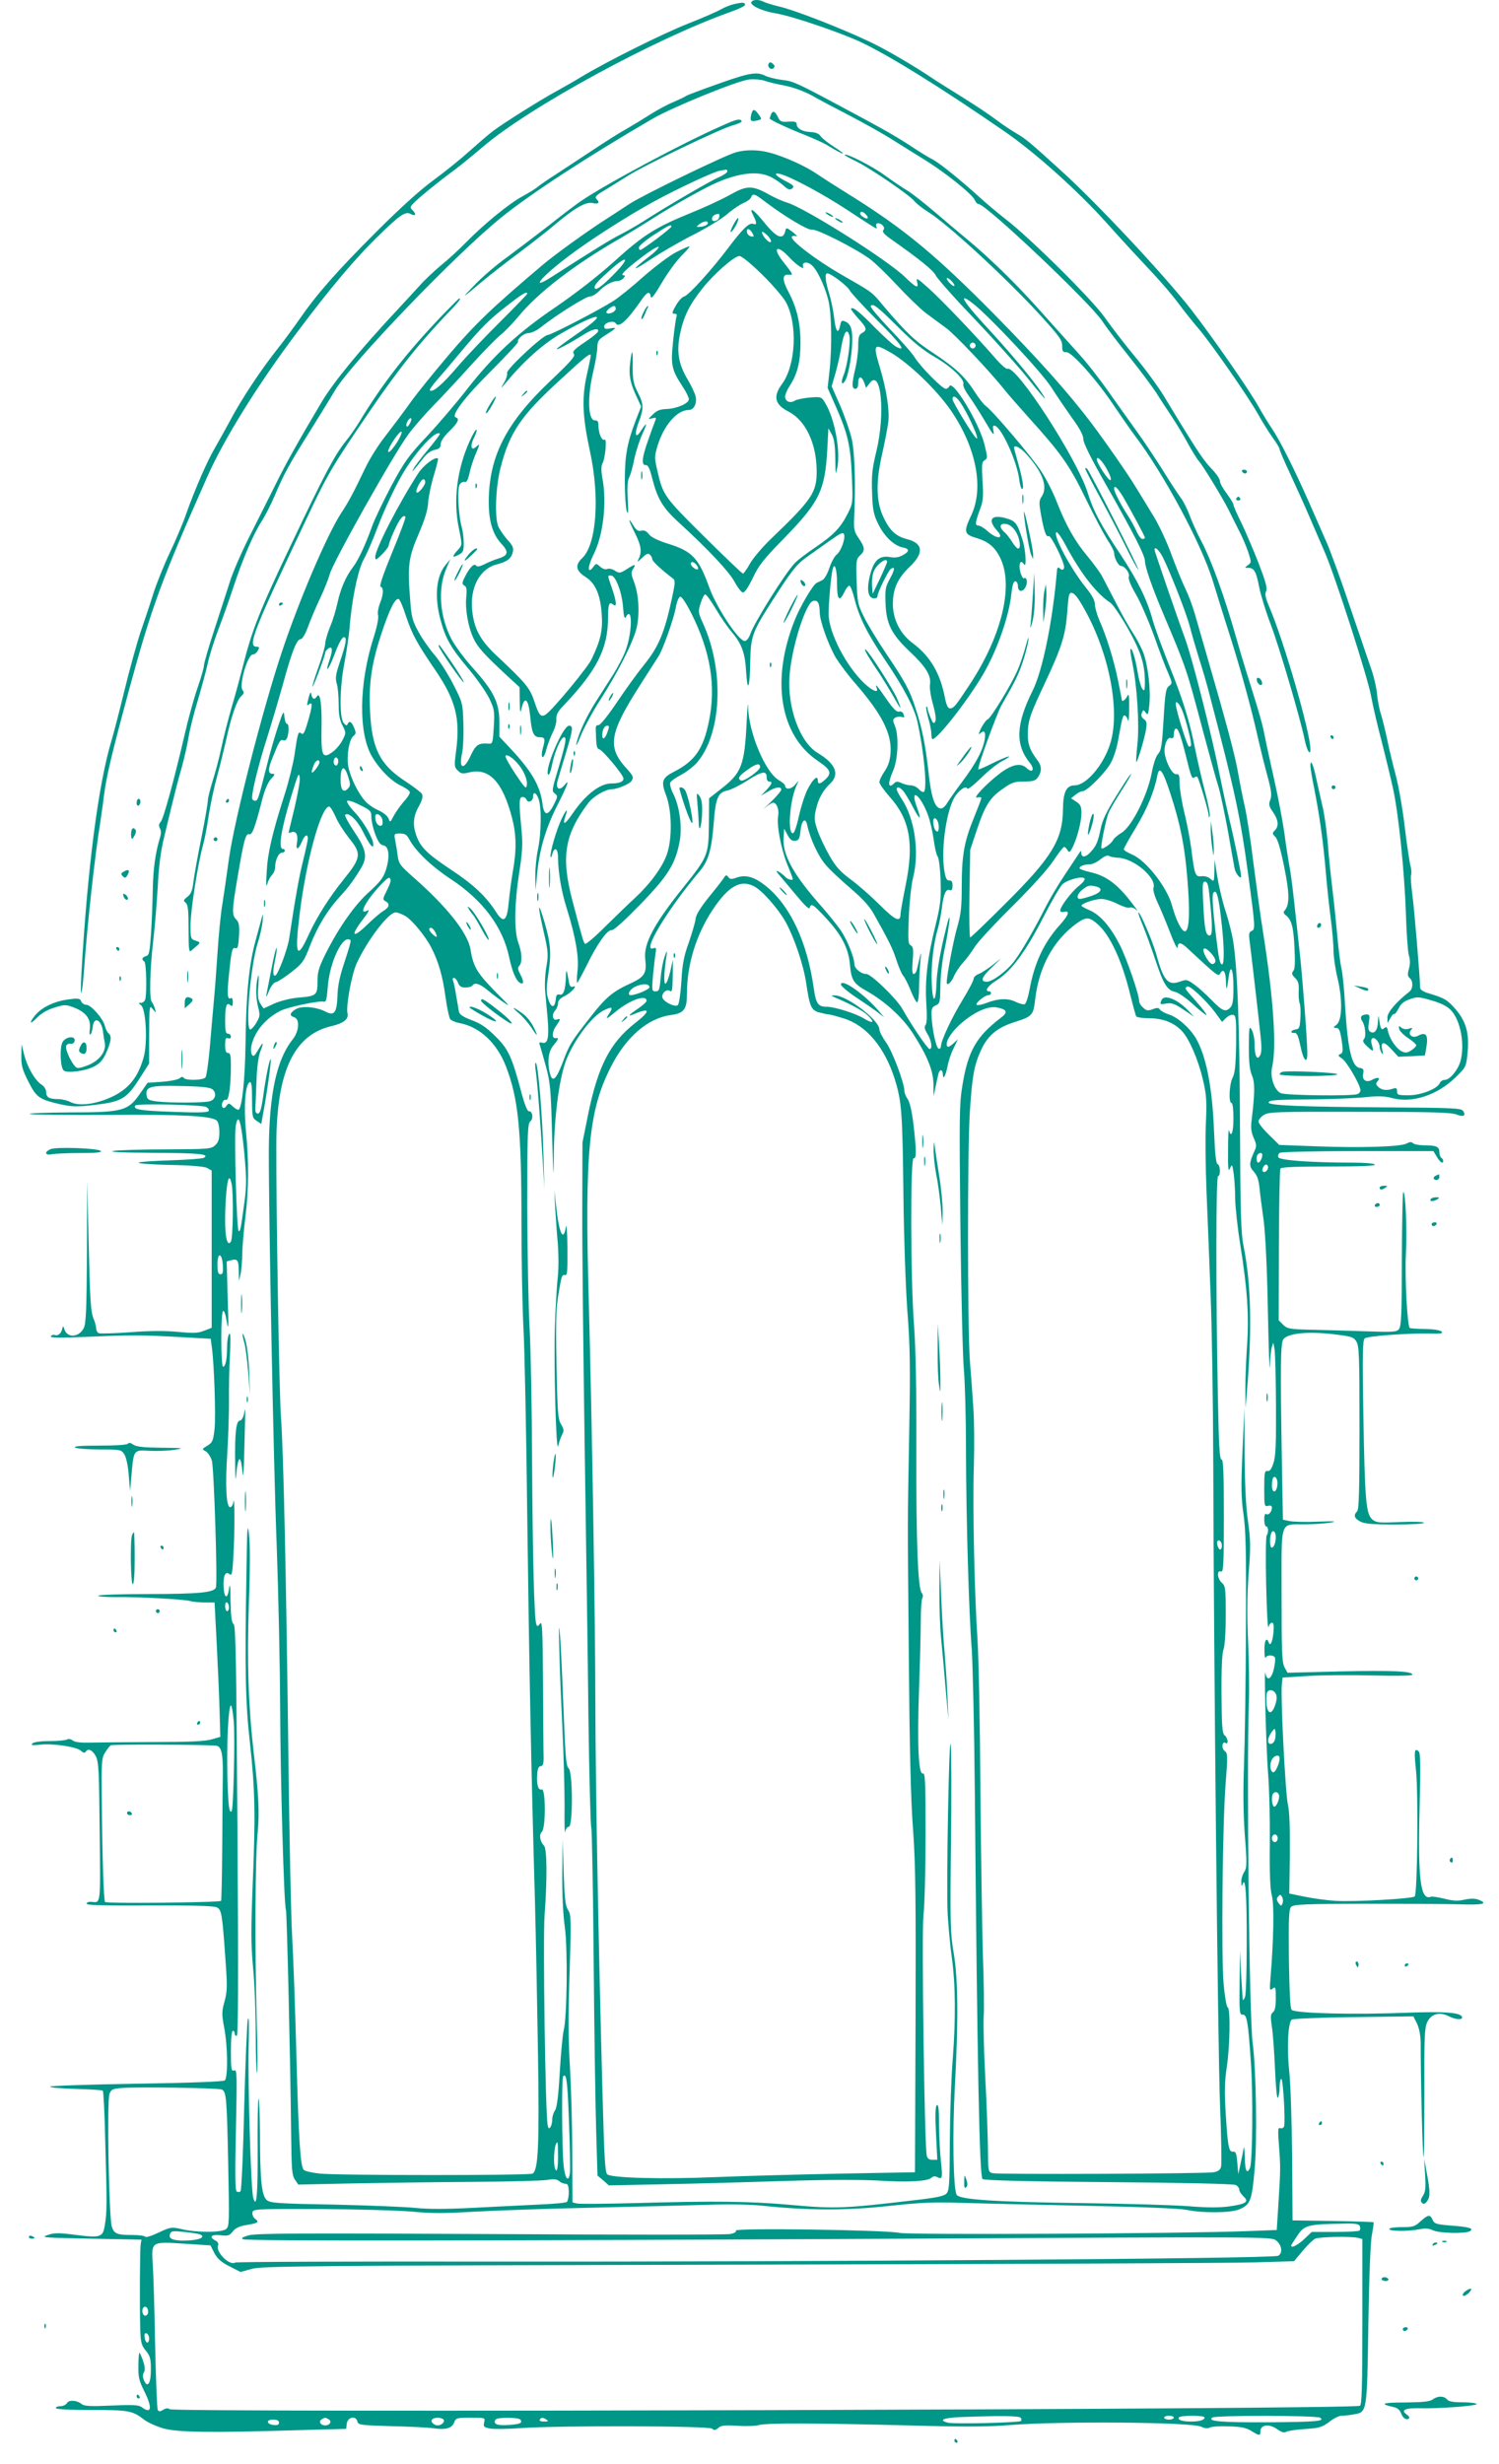 <?xml version="1.0" standalone="no"?>
<!DOCTYPE svg PUBLIC "-//W3C//DTD SVG 20010904//EN"
 "http://www.w3.org/TR/2001/REC-SVG-20010904/DTD/svg10.dtd">
<svg version="1.0" xmlns="http://www.w3.org/2000/svg"
 width="779pt" height="1280pt" viewBox="0 0 779 1280"
 preserveAspectRatio="xMidYMid meet">
<g transform="translate(0,1280) scale(0.1,-0.1)"
fill="#009688" stroke="none">
<path d="M3905 12790 c-10 -17 53 -47 124 -59 79 -12 321 -94 434 -145 147
-67 429 -242 759 -470 157 -108 380 -308 527 -472 73 -82 173 -190 221 -241
49 -51 117 -129 151 -175 34 -46 84 -108 110 -138 66 -78 258 -354 307 -442
22 -40 57 -95 76 -122 20 -27 36 -54 36 -60 0 -6 24 -62 54 -126 29 -63 75
-164 101 -225 26 -60 62 -144 80 -185 52 -119 222 -646 240 -745 9 -49 34
-157 56 -240 21 -82 47 -190 58 -240 29 -131 60 -437 67 -647 3 -101 10 -199
15 -219 8 -24 8 -47 1 -72 -8 -28 -7 -39 4 -48 19 -16 18 -55 -2 -71 -69 -54
-114 -107 -114 -134 l1 -29 14 25 c7 14 16 24 20 22 4 -2 14 12 24 30 11 24
28 37 58 47 38 14 47 13 115 -7 51 -15 81 -31 100 -52 49 -54 71 -176 48 -262
-13 -47 -56 -98 -81 -98 -11 0 -22 -7 -26 -15 -11 -31 -98 -65 -163 -65 -54 0
-60 2 -60 21 0 17 -4 19 -22 13 -33 -11 -59 -7 -76 10 -13 12 -13 18 -2 30 15
19 0 22 -30 6 -30 -16 -53 -1 -46 31 4 23 2 28 -17 31 -42 6 -63 93 -77 325
-4 82 -13 168 -19 193 -6 25 -15 99 -21 165 -6 66 -17 174 -25 240 -8 66 -20
176 -25 245 -6 69 -18 154 -27 190 -8 36 -23 100 -32 142 -16 77 -31 110 -31
69 0 -13 9 -66 20 -119 28 -141 47 -280 60 -433 6 -74 18 -183 26 -244 8 -60
14 -134 14 -164 0 -29 9 -94 21 -143 27 -113 24 -220 -6 -242 -17 -13 -18 -15
-3 -16 18 0 23 -12 33 -83 5 -38 3 -48 -10 -53 -13 -6 -12 -9 9 -23 25 -16 96
-138 96 -165 0 -8 -7 -17 -16 -20 -29 -11 -372 -7 -398 5 -34 16 -57 84 -45
136 24 103 7 355 -46 693 -14 85 -36 250 -51 365 -14 116 -34 246 -44 290 -10
44 -26 123 -35 175 -15 90 -60 258 -162 610 -24 85 -54 186 -65 225 -11 38
-32 94 -47 125 -15 30 -47 108 -71 173 -23 65 -65 155 -92 200 -28 45 -69 114
-93 152 -39 66 -166 248 -238 343 -117 154 -275 331 -502 561 -296 300 -462
438 -731 607 -89 55 -174 110 -190 121 -46 32 -133 74 -208 99 -75 26 -147 30
-211 13 -57 -15 -489 -225 -555 -269 -30 -20 -82 -54 -115 -75 -92 -58 -274
-189 -336 -242 -259 -219 -349 -305 -482 -461 -78 -92 -172 -207 -207 -257
-35 -49 -93 -126 -127 -170 -35 -44 -82 -118 -104 -165 -66 -137 -86 -175
-127 -237 -74 -115 -218 -452 -307 -719 -100 -299 -246 -869 -275 -1074 -11
-80 -26 -185 -34 -235 -9 -49 -20 -166 -26 -260 -6 -93 -15 -210 -20 -260 -4
-49 -14 -153 -20 -230 -7 -77 -17 -146 -22 -152 -13 -16 -104 -17 -113 -3 -5
8 -12 7 -22 -2 -9 -7 -50 -15 -91 -18 l-75 -5 -42 -60 c-60 -86 -88 -94 -364
-94 -118 -1 -211 -4 -207 -8 4 -4 186 -6 404 -5 389 3 539 -5 568 -29 8 -7 14
-31 14 -60 0 -37 -5 -53 -22 -69 -21 -19 -35 -20 -252 -21 -127 0 -251 -4
-276 -8 -29 -6 49 -9 212 -10 235 -1 290 -7 257 -26 -6 -4 -84 -10 -175 -13
-90 -3 -164 -8 -164 -12 0 -5 75 -10 167 -12 110 -2 176 -8 190 -16 l23 -13 0
-408 0 -409 -39 -15 c-32 -13 -55 -14 -137 -6 -66 6 -149 6 -247 -2 -82 -6
-155 -8 -163 -5 -8 3 -14 14 -14 24 0 11 -7 36 -16 57 -12 30 -17 104 -23 374
l-8 336 -1 -368 c-2 -304 -5 -373 -17 -397 -25 -48 -85 -52 -100 -7 -7 21 -7
21 -12 2 -6 -24 -23 -37 -40 -30 -7 2 -15 -1 -19 -7 -5 -8 44 -9 187 -3 222
10 296 10 499 -2 l145 -8 6 -45 c12 -86 21 -357 14 -424 -7 -61 -11 -70 -37
-86 -29 -18 -30 -18 -10 -29 12 -6 26 -28 33 -49 11 -36 30 -633 21 -659 -9
-26 -87 -34 -347 -34 -146 0 -265 -4 -265 -9 0 -4 42 -7 93 -7 112 2 366 -12
387 -21 8 -3 40 -6 70 -7 l55 0 11 -211 c6 -116 13 -273 15 -349 l4 -138 -45
-13 c-32 -10 -120 -14 -310 -14 -146 -1 -295 -2 -331 -3 -43 -1 -72 3 -82 12
-10 7 -21 9 -29 4 -7 -4 -48 -8 -90 -8 -47 0 -82 -5 -89 -12 -10 -10 -2 -11
37 -7 65 8 191 -10 214 -31 12 -11 20 -13 25 -6 12 20 34 11 52 -21 16 -30 18
-72 21 -395 4 -389 7 -368 -45 -363 -13 1 -23 -4 -23 -10 0 -8 92 -10 329 -9
220 1 335 -2 348 -10 24 -12 28 -32 44 -263 11 -148 10 -174 -4 -225 -15 -53
-15 -66 -2 -137 19 -97 20 -259 3 -274 -8 -6 -184 -13 -461 -17 -246 -4 -447
-11 -447 -15 0 -5 60 -10 134 -12 74 -2 137 -6 140 -9 4 -3 10 -123 13 -265 9
-322 9 -366 -2 -432 -10 -65 -20 -69 -155 -52 -84 11 -107 11 -142 -1 -40 -13
-23 -14 222 -19 l265 -5 -4 -25 c-4 -27 -6 -317 -2 -442 2 -67 6 -82 28 -109
22 -26 27 -41 27 -95 1 -73 -16 -103 -35 -62 -8 18 -8 31 -1 44 7 12 5 30 -5
61 -9 24 -17 42 -19 40 -2 -2 -5 -34 -5 -70 -1 -55 4 -76 30 -128 44 -88 39
-123 -13 -84 -14 11 -46 13 -157 8 -109 -5 -142 -3 -155 8 -24 20 -66 23 -76
5 -5 -9 -20 -16 -33 -16 -14 0 -25 -4 -25 -10 0 -6 68 -10 185 -10 195 0 213
-3 275 -51 20 -15 65 -35 100 -45 74 -20 244 -23 692 -9 l257 7 3 27 c4 34 47
44 55 12 5 -19 14 -20 177 -25 94 -2 192 -7 219 -11 63 -9 96 0 107 30 9 24
14 25 86 25 76 0 76 0 70 -25 -5 -21 -2 -25 30 -31 20 -4 93 -3 162 2 204 14
978 12 993 -3 10 -10 16 -9 31 3 14 14 33 16 100 12 46 -3 97 -1 113 4 38 11
302 10 772 -2 287 -8 411 -8 535 2 273 21 942 15 991 -9 18 -9 33 -10 45 -4 9
5 54 8 99 6 62 -2 89 -7 116 -24 42 -26 47 -26 47 -2 0 36 47 41 89 10 16 -12
34 -18 41 -14 12 7 50 13 137 19 40 3 62 12 92 35 21 17 49 31 62 31 13 0 41
3 62 7 72 11 71 5 78 467 4 251 11 434 19 469 6 33 10 60 8 62 -2 2 -97 5
-212 7 l-209 3 -2 330 c-2 182 -8 381 -15 442 -13 120 -7 255 13 271 7 5 152
11 322 13 l310 4 19 -38 c11 -23 18 -60 19 -95 0 -209 10 -602 15 -598 3 3 4
154 4 336 -1 288 1 335 15 365 20 43 64 55 111 31 37 -19 75 -21 70 -4 -8 23
-91 29 -283 22 -278 -11 -573 -4 -602 14 -8 5 -12 90 -15 264 -2 218 0 260 12
272 13 13 72 15 380 16 201 0 422 -1 493 -3 124 -4 154 3 100 24 -18 7 -42 7
-73 0 -35 -8 -60 -6 -104 5 -32 8 -64 13 -71 10 -53 -20 -67 92 -58 457 6 229
5 291 -5 299 -22 19 -24 2 -13 -104 12 -118 7 -636 -7 -650 -12 -12 -310 -29
-412 -23 -47 3 -120 13 -162 22 l-78 16 3 206 c1 136 -2 223 -10 256 -13 52
-38 549 -32 620 l4 40 130 8 c72 5 223 6 338 3 121 -3 207 -2 207 4 0 18 -102
23 -372 17 l-277 -7 -16 29 c-13 25 -15 85 -15 375 0 401 -12 365 122 367 46
0 106 5 133 9 37 7 20 8 -65 5 -63 -3 -130 -1 -149 3 l-34 7 -5 275 c-9 536
-8 648 9 665 28 29 124 38 247 25 104 -12 115 -15 130 -38 15 -24 17 -69 17
-449 0 -324 -3 -425 -12 -434 -21 -21 -15 -37 17 -54 22 -11 64 -15 180 -15
82 0 150 4 150 9 0 5 -53 7 -122 4 -110 -5 -125 -4 -146 13 -33 28 -39 93 -47
540 -5 317 -4 392 7 401 15 12 215 27 332 25 63 -2 77 1 68 10 -8 8 -43 13
-87 14 -42 0 -77 3 -79 5 -13 14 -26 266 -20 382 7 129 -2 334 -14 323 -3 -4
-6 -161 -7 -350 0 -281 -3 -347 -15 -361 -12 -15 -31 -16 -179 -11 -91 3 -219
7 -283 8 -107 3 -119 5 -140 26 l-23 23 1 388 c1 214 4 393 8 400 5 8 80 11
252 11 161 0 243 3 239 10 -4 6 -53 10 -114 10 -213 0 -382 12 -388 28 -3 8 0
18 8 23 8 5 190 9 406 9 l392 0 18 -30 c17 -29 33 -39 33 -21 0 6 -4 13 -10
16 -5 3 -10 17 -10 30 0 28 -16 35 -79 35 -26 0 -52 5 -58 11 -8 8 -17 7 -34
-2 -32 -17 -240 -23 -476 -14 l-185 7 -54 53 c-30 29 -54 60 -54 68 0 9 12 25
27 34 25 17 63 18 499 17 364 0 479 -3 503 -14 36 -14 50 -7 35 18 -10 15 -46
17 -400 19 -445 3 -617 10 -611 26 4 12 26 14 244 16 95 1 211 6 259 11 66 7
100 6 140 -5 103 -27 231 15 325 105 56 54 58 56 65 125 11 104 -6 166 -60
230 -44 51 -59 60 -143 85 -27 8 -43 19 -43 29 0 47 -31 418 -41 489 -6 45 -9
89 -6 96 3 8 2 29 -3 48 -5 18 -19 110 -30 203 -11 94 -32 213 -46 265 -14 52
-34 134 -44 183 -10 48 -25 109 -33 135 -9 26 -18 74 -21 107 -3 34 -17 94
-32 135 -14 41 -64 188 -111 325 -46 138 -100 284 -118 325 -18 41 -59 134
-90 205 -79 179 -155 330 -196 390 -19 28 -50 79 -69 113 -49 88 -237 358
-350 504 -138 177 -493 557 -681 726 -156 142 -179 161 -227 189 -26 15 -74
47 -107 72 -33 25 -108 75 -166 111 -58 36 -123 77 -145 91 -115 78 -268 167
-353 206 -151 71 -384 161 -458 178 -37 9 -76 21 -85 26 -23 12 -55 12 -63 -1z
m-125 -881 c0 -5 -21 -20 -47 -31 -46 -20 -277 -155 -393 -230 -30 -19 -82
-49 -115 -66 -52 -26 -133 -76 -359 -221 -116 -74 -55 0 90 109 106 81 305
208 442 283 121 66 309 154 342 160 14 2 28 5 33 6 4 0 7 -4 7 -10z m216 -24
c20 -8 52 -29 71 -45 29 -26 37 -29 50 -19 12 11 8 16 -30 36 -56 28 -73 49
-32 39 54 -14 221 -103 350 -188 162 -106 156 -103 149 -84 -8 20 19 22 35 3
7 -9 7 -17 1 -23 -7 -7 6 -22 37 -44 151 -106 225 -166 236 -191 7 -15 94
-114 195 -219 100 -105 221 -240 269 -298 105 -130 126 -152 83 -88 -48 71
-168 214 -299 355 -109 119 -135 167 -53 103 91 -73 351 -351 404 -432 30 -47
80 -120 111 -164 39 -53 57 -88 57 -108 0 -19 39 -98 112 -226 149 -262 208
-378 208 -406 0 -31 37 -137 98 -281 118 -278 119 -283 203 -600 34 -126 69
-255 79 -285 10 -30 32 -134 50 -230 17 -96 33 -187 36 -202 5 -26 34 -61 34
-40 0 18 -41 215 -61 294 -10 42 -33 146 -50 230 -41 207 -144 613 -181 712
-42 114 -157 450 -158 459 -1 22 23 1 44 -40 40 -81 124 -295 141 -364 9 -35
30 -107 46 -159 17 -52 44 -144 59 -205 131 -500 156 -617 199 -935 34 -252
35 -269 16 -276 -14 -6 -16 -15 -11 -53 8 -60 44 -371 56 -484 7 -62 7 -94 -1
-109 -16 -30 -29 -5 -29 57 0 28 -7 61 -15 75 -13 23 -14 15 -15 -86 0 -81 4
-122 16 -150 16 -39 16 -89 -2 -237 -5 -35 -1 -60 11 -88 15 -33 16 -43 5 -67
-29 -63 -30 -81 -5 -108 17 -18 26 -42 30 -82 3 -31 13 -109 22 -172 9 -72 18
-248 22 -475 4 -198 9 -326 10 -285 2 41 6 86 10 100 l8 25 6 -30 c4 -16 7
-147 8 -290 1 -203 -1 -270 -13 -305 -10 -32 -19 -44 -31 -42 -15 3 -17 -9
-17 -92 0 -89 1 -94 20 -89 13 3 20 0 20 -8 0 -22 -17 -42 -29 -35 -7 5 -11
-5 -11 -28 0 -20 5 -36 10 -36 12 0 13 -32 3 -46 -5 -5 -6 -119 -3 -254 3
-135 8 -235 12 -223 3 13 12 23 18 23 9 0 11 -15 8 -50 -5 -51 -17 -76 -25
-52 -11 30 -23 8 -22 -40 0 -29 3 -47 6 -40 6 15 39 16 48 2 4 -6 1 -33 -5
-60 -13 -55 -36 -66 -44 -22 -8 46 4 -396 14 -523 6 -66 10 -226 9 -355 -2
-166 2 -248 11 -280 12 -44 9 -224 -7 -420 -6 -69 -5 -74 10 -61 16 12 17 8
17 -49 0 -44 -4 -66 -15 -74 -12 -9 -13 -22 -6 -71 6 -33 13 -134 17 -223 4
-97 10 -158 15 -150 5 7 9 32 9 56 0 23 4 42 9 42 9 0 22 -225 14 -247 -3 -8
-12 -12 -20 -9 -12 5 -13 -10 -6 -97 8 -109 8 -116 -4 -307 l-8 -125 -160 -6
c-329 -13 -1759 -20 -1800 -9 -58 15 -860 27 -851 12 4 -7 -7 -14 -31 -18 -20
-4 -582 -4 -1248 0 -1005 5 -1217 4 -1254 -7 -33 -10 -40 -15 -27 -20 25 -10
1263 -8 3461 3 1826 10 1881 10 1905 -8 32 -24 38 -67 12 -81 -27 -15 -2465
-32 -4088 -30 -726 1 -1326 -1 -1332 -5 -29 -18 -102 55 -89 88 4 10 -1 20
-13 26 -36 19 -23 33 25 28 40 -5 48 -2 65 20 15 18 35 27 71 33 61 10 68 15
45 32 -10 7 -16 22 -14 33 3 18 15 19 350 18 190 -1 404 -7 475 -13 99 -10
172 -10 323 -1 107 6 384 16 615 21 231 5 501 12 600 15 109 4 223 2 290 -5
237 -25 436 -25 654 -1 167 18 235 21 380 16 97 -3 385 -10 641 -15 294 -6
487 -14 525 -21 86 -18 232 -17 277 3 56 24 64 46 78 206 14 153 8 523 -10
656 -18 126 -32 1429 -20 1765 3 74 1 221 -4 326 -6 134 -5 238 3 350 11 137
10 174 -3 268 -11 72 -17 193 -18 350 l-1 241 -10 -225 c-8 -186 -7 -242 5
-325 12 -80 15 -198 13 -600 -1 -275 -6 -590 -10 -700 -5 -136 -4 -254 4 -368
12 -150 11 -170 -3 -192 -9 -13 -16 -37 -15 -52 0 -24 2 -25 8 -8 14 36 21
-70 20 -324 0 -135 -4 -255 -9 -266 -5 -11 -10 -18 -11 -15 -1 3 -5 61 -9 130
l-6 125 -2 -166 c-2 -151 0 -167 15 -165 23 2 29 -34 43 -239 13 -175 9 -526
-4 -557 -16 -36 -26 -16 -27 55 -1 39 -4 61 -6 47 -2 -14 -9 -50 -16 -80 l-12
-55 -5 60 c-4 48 -8 59 -21 57 -23 -3 -28 22 -39 195 -7 115 -6 167 5 242 17
111 20 308 5 313 -6 2 -15 56 -21 120 -13 145 -6 846 11 1051 11 138 10 149
-6 161 -18 14 -13 53 6 41 16 -10 11 27 -5 39 -13 9 -16 45 -17 216 -1 134 3
215 11 233 6 17 11 88 11 178 0 137 -2 151 -20 166 -24 21 -28 68 -5 59 13 -5
15 31 15 289 0 231 -3 294 -12 293 -10 -2 -14 71 -19 327 -11 563 -10 1145 1
1145 14 0 12 58 -2 62 -9 3 -14 55 -19 174 -9 227 -41 389 -94 480 -32 54 -94
109 -141 124 -22 7 -42 19 -47 26 -5 9 -14 10 -37 1 -24 -9 -32 -8 -49 8 -12
10 -21 25 -21 34 0 34 -64 219 -100 291 -49 96 -102 157 -157 181 -24 10 -43
21 -43 24 0 11 70 35 103 35 18 0 56 -11 83 -25 27 -14 55 -23 63 -20 7 3 21
0 30 -7 14 -12 15 -11 1 7 -86 118 -148 166 -238 185 -28 7 -52 15 -52 20 0
10 26 20 55 20 13 0 37 12 54 26 19 15 35 22 43 18 7 -5 29 -9 49 -10 84 -4
203 -107 183 -158 -3 -8 6 -41 21 -73 15 -32 45 -103 66 -158 21 -55 38 -90
39 -77 0 27 16 28 44 2 164 -152 167 -155 177 -137 16 28 29 10 30 -41 1 -54
5 -48 14 21 10 75 25 44 25 -53 0 -67 -4 -92 -16 -104 -25 -26 -41 -19 -97 38
-28 29 -69 66 -90 81 -36 26 -41 28 -73 16 -64 -23 -87 2 -125 142 -20 69 -83
217 -93 217 -3 0 8 -32 25 -72 16 -40 45 -120 65 -180 40 -120 60 -153 101
-161 16 -3 59 -33 96 -67 37 -34 67 -57 67 -52 0 5 -25 37 -55 71 -60 67 -60
67 -45 76 13 8 100 -74 146 -136 l35 -48 20 20 c11 11 28 19 37 17 15 -3 17
-20 16 -149 -2 -112 -6 -153 -18 -177 -18 -34 -22 -132 -6 -132 6 0 10 -33 10
-80 0 -73 -12 -105 -23 -62 -3 9 -5 -37 -5 -103 -1 -96 1 -115 10 -95 11 24
12 22 19 -25 4 -27 8 -87 8 -132 1 -45 12 -151 26 -236 38 -239 47 -374 35
-539 -5 -79 -9 -181 -8 -228 l1 -85 7 85 c27 324 22 558 -17 755 -14 66 -17
172 -19 625 -2 517 -13 817 -35 958 -5 35 -23 106 -39 156 -17 51 -36 133 -44
182 l-14 89 -1 -59 c-1 -57 -2 -59 -20 -42 -11 10 -31 16 -47 14 -32 -4 -36 5
-53 142 -6 47 -22 131 -36 188 -14 57 -25 126 -25 153 0 42 -3 49 -17 47 -19
-3 -51 54 -60 106 -6 41 13 90 32 82 11 -4 15 2 15 19 0 13 4 26 9 29 12 8 27
-31 57 -153 21 -87 29 -109 39 -101 7 6 15 7 18 3 10 -17 57 -175 58 -196 1
-16 3 -17 6 -5 2 9 -9 68 -26 130 -16 62 -39 162 -51 221 -24 123 -56 230
-109 367 -67 168 -98 254 -111 300 -28 103 -77 203 -164 335 -106 159 -144
230 -175 330 -56 174 -368 657 -415 639 -7 -3 -37 24 -66 58 -95 110 -283 307
-348 364 -56 50 -62 53 -56 30 9 -37 -4 -32 -61 23 -90 89 -519 359 -613 388
-24 7 -67 26 -95 42 -88 49 -115 49 -205 -2 -43 -24 -136 -67 -206 -95 -179
-73 -243 -113 -396 -252 -85 -76 -197 -163 -299 -233 -197 -133 -328 -254
-467 -433 -53 -68 -145 -176 -204 -239 -95 -101 -117 -131 -184 -255 -41 -77
-86 -171 -100 -208 -36 -101 -74 -182 -100 -216 -39 -51 -65 -112 -81 -183 -8
-38 -25 -96 -40 -130 -14 -35 -25 -74 -25 -87 0 -14 -16 -69 -35 -122 -19 -53
-33 -99 -31 -101 4 -4 66 161 66 176 0 5 6 14 14 20 23 19 27 -3 10 -53 -29
-83 -7 -60 26 28 20 54 38 86 47 86 18 0 12 -32 -23 -136 -19 -57 -22 -78 -14
-105 6 -19 10 -67 10 -107 0 -53 5 -83 20 -111 19 -38 19 -39 0 -76 -10 -20
-33 -48 -51 -61 -54 -39 -61 -23 -58 131 2 123 -8 184 -25 156 -11 -18 -24
-13 -28 12 -3 16 -6 11 -15 -21 -9 -37 -9 -41 3 -31 20 17 18 -9 -7 -93 -16
-55 -23 -67 -33 -58 -16 13 -19 3 -36 -115 -7 -44 -29 -134 -50 -200 -65 -203
-89 -305 -94 -405 -4 -60 -3 -83 3 -63 4 17 16 39 25 48 9 9 16 27 16 40 0 37
18 75 35 75 8 0 15 5 15 10 0 6 -4 10 -10 10 -25 0 -9 101 41 265 41 133 42
135 47 103 2 -15 -11 -84 -27 -154 -17 -69 -31 -127 -31 -129 0 -3 7 -2 16 2
23 8 35 -16 27 -56 -7 -41 9 -36 27 9 13 32 30 40 30 14 0 -8 -11 -59 -24
-112 -21 -82 -41 -195 -73 -407 -8 -55 -58 -188 -72 -193 -14 -5 -14 23 0 88
6 28 9 54 6 56 -2 3 -14 -46 -26 -108 -12 -62 -24 -124 -27 -138 -2 -14 3 -5
13 20 11 27 26 46 37 48 11 2 47 26 82 53 58 46 64 55 98 143 38 96 90 181
155 251 43 46 77 93 110 150 32 55 23 95 -41 189 -28 42 -48 79 -44 83 16 16
62 -27 91 -85 35 -70 55 -96 55 -69 0 31 -50 118 -97 168 -25 26 -42 52 -39
58 4 5 32 -3 66 -21 56 -27 60 -32 60 -63 0 -19 9 -59 20 -89 16 -41 27 -56
43 -58 29 -4 34 -61 12 -129 -13 -39 -31 -62 -86 -112 -75 -67 -157 -183 -228
-324 -34 -69 -41 -92 -41 -142 0 -72 -5 -76 -103 -84 -41 -4 -91 -17 -123 -31
l-54 -25 -17 25 c-12 19 -15 40 -10 97 3 43 2 60 -3 42 -12 -46 -11 -110 2
-159 10 -38 9 -47 -8 -76 -10 -19 -25 -35 -32 -38 -29 -9 -1 327 37 448 12 36
23 88 26 115 2 28 2 41 -1 30 -3 -11 -18 -67 -34 -125 -36 -128 -51 -279 -54
-545 -3 -185 -18 -329 -36 -340 -4 -2 -17 5 -29 16 -21 20 -23 20 -35 3 -8
-11 -15 -13 -20 -6 -9 15 5 44 19 38 14 -5 25 75 25 180 0 50 -3 64 -15 64
-11 0 -15 11 -15 41 0 32 3 40 15 35 9 -3 15 0 15 9 0 8 -7 15 -15 15 -12 0
-15 14 -15 64 0 79 7 101 26 85 11 -9 14 -6 14 15 0 15 -4 25 -9 21 -20 -11
-22 19 -11 123 13 128 17 143 35 136 10 -4 14 10 17 63 3 55 0 71 -14 86 -24
23 -23 47 7 222 32 190 42 228 60 221 15 -5 29 30 66 174 14 56 31 95 47 113
20 20 22 27 10 27 -27 0 -27 23 1 90 33 82 38 90 55 84 8 -3 16 4 20 18 9 34
7 68 -3 68 -6 0 -11 17 -13 38 -3 34 -6 29 -35 -58 -17 -52 -43 -142 -57 -200
-44 -174 -46 -180 -61 -180 -8 0 -15 7 -15 15 0 38 35 177 75 303 24 76 62
204 85 286 46 169 72 236 93 236 8 0 24 26 37 62 12 34 41 103 65 153 23 49
44 104 48 120 10 52 336 632 411 731 28 38 87 105 130 149 43 44 130 137 192
206 62 69 132 140 154 158 23 18 66 63 96 99 99 121 292 269 524 402 41 24
106 63 144 87 87 57 231 140 316 183 130 66 243 86 316 55z m-25 -129 c104
-79 229 -154 248 -149 23 6 226 -97 301 -152 25 -18 89 -80 142 -137 53 -57
120 -122 149 -144 30 -22 78 -58 107 -79 48 -36 224 -222 304 -322 18 -23 73
-85 121 -139 171 -189 214 -249 299 -424 44 -91 96 -188 114 -216 19 -28 34
-58 34 -67 0 -25 22 -67 35 -67 20 0 48 -38 41 -56 -4 -10 10 -46 38 -93 24
-42 66 -139 94 -216 27 -77 60 -164 73 -192 22 -52 22 -53 4 -67 -16 -12 -20
-34 -28 -172 -8 -135 -12 -162 -28 -180 -12 -12 -25 -53 -34 -100 -22 -116
-102 -276 -156 -310 -22 -13 -42 -31 -45 -39 -7 -16 -53 -49 -60 -42 -6 6 22
144 36 182 6 15 30 57 54 95 24 37 49 78 56 91 24 47 -8 2 -72 -101 -48 -77
-69 -121 -78 -165 -14 -68 -23 -90 -53 -122 -24 -27 -47 -30 -48 -5 0 15 -1
15 -12 -2 -7 -11 -40 -60 -73 -110 -34 -50 -78 -125 -99 -166 -60 -119 -125
-231 -164 -283 -38 -51 -113 -107 -142 -107 -37 0 -29 23 28 77 55 53 56 53 8
15 -27 -22 -62 -45 -77 -51 -16 -6 -28 -17 -28 -25 0 -9 -25 -57 -56 -108 -59
-96 -114 -215 -114 -243 0 -9 -6 -15 -12 -13 -14 5 -35 106 -37 174 -1 34 3
43 22 51 22 10 23 17 24 104 1 54 10 132 21 184 11 50 22 117 26 150 3 42 -5
15 -30 -90 -21 -90 -36 -182 -37 -230 -4 -111 -21 -111 -25 0 -4 94 10 209 33
285 7 25 16 72 20 105 8 70 21 99 41 91 10 -4 14 3 14 23 0 21 -5 28 -17 27
-13 -1 -19 11 -26 54 -18 117 14 326 60 388 25 34 54 51 60 35 2 -6 34 19 71
55 37 37 87 77 112 89 25 13 39 23 32 23 -7 0 -45 -16 -84 -35 -39 -20 -72
-34 -74 -32 -7 6 96 290 121 334 69 120 87 156 109 221 13 38 26 89 30 113 4
29 -1 19 -14 -30 -11 -41 -31 -99 -45 -130 -36 -79 -136 -242 -152 -248 -8 -3
-23 -24 -35 -47 -11 -22 -14 -35 -7 -28 23 21 32 13 27 -25 -8 -56 -44 -126
-116 -222 -35 -47 -71 -98 -80 -113 -9 -16 -23 -28 -32 -28 -31 0 -51 56 -65
192 -16 140 -32 221 -67 328 -29 92 -54 138 -151 282 -47 70 -100 157 -118
195 -31 62 -34 77 -37 183 -4 107 -2 116 17 134 28 25 26 42 -6 89 -24 35 -27
46 -24 110 8 171 3 335 -12 404 -9 40 -36 118 -60 174 l-45 102 20 69 c11 38
25 101 31 140 13 74 30 97 41 54 8 -31 -11 -159 -30 -205 -14 -34 -11 -54 4
-35 25 28 50 203 38 266 -4 23 -14 39 -30 46 -22 10 -24 8 -30 -19 -10 -49
-23 -32 -31 39 -4 37 -16 94 -26 127 -20 65 -24 105 -10 105 19 0 106 -66 117
-89 7 -13 72 -84 145 -157 124 -124 153 -166 94 -134 -13 7 -61 51 -107 97
-80 82 -115 110 -125 100 -3 -3 14 -25 36 -50 46 -50 49 -62 21 -77 -16 -9
-20 -21 -20 -68 0 -31 -7 -84 -15 -117 -19 -78 -19 -105 0 -105 10 0 15 10 15
30 0 37 17 39 31 3 l10 -28 19 25 c59 78 82 -158 34 -356 -22 -91 -25 -125
-22 -214 3 -89 8 -114 32 -162 30 -63 82 -113 127 -122 37 -7 37 -21 -1 -41
-20 -11 -42 -14 -65 -9 -52 9 -81 -14 -100 -81 -22 -75 -17 -129 13 -133 13
-2 22 2 22 10 0 19 56 134 70 143 22 14 21 -3 -5 -51 -24 -43 -26 -58 -23
-129 4 -107 31 -160 126 -250 84 -79 112 -125 105 -171 -3 -17 4 -64 16 -104
13 -48 17 -79 11 -89 -7 -13 -12 -9 -24 21 -9 21 -16 43 -16 49 0 7 -3 10 -6
7 -3 -3 2 -30 10 -59 9 -29 16 -65 16 -81 0 -15 3 -28 6 -28 26 0 182 199 262
335 73 124 136 303 148 421 5 44 11 64 20 64 8 0 14 -11 14 -25 0 -31 25 -33
40 -4 12 22 6 54 -9 45 -5 -3 -13 12 -19 34 -10 42 2 66 19 39 15 -25 10 73
-7 126 -28 88 -36 98 -84 112 -78 23 -100 -6 -49 -63 41 -44 2 -48 -48 -4 -18
17 -41 30 -50 30 -17 0 -15 17 12 90 14 36 16 64 11 142 -5 85 -4 98 11 107
16 9 16 13 -1 83 -29 114 -166 340 -183 301 -2 -7 -11 -13 -18 -13 -18 0 -131
114 -162 164 -14 23 -73 89 -130 148 -57 60 -101 112 -98 118 10 17 37 -4 146
-113 74 -74 127 -117 186 -151 85 -49 158 -118 149 -141 -3 -8 10 -36 29 -62
19 -26 57 -86 85 -133 39 -67 48 -78 43 -51 -5 26 -3 33 8 29 36 -12 115 -188
126 -280 3 -27 10 -48 15 -48 11 0 2 53 -23 141 -10 36 -19 69 -19 73 0 16 29
3 57 -26 89 -95 120 -175 88 -225 -16 -24 -16 -34 -5 -97 16 -88 27 -119 40
-111 11 7 80 -133 80 -161 0 -16 -12 -18 -25 -5 -6 6 -11 2 -12 -12 -22 -263
-74 -519 -127 -626 -86 -172 -91 -279 -15 -373 29 -35 15 -58 -16 -28 -30 28
-73 20 -135 -25 -67 -50 -149 -135 -122 -128 12 3 22 2 22 -3 0 -4 -18 -51
-39 -103 -50 -122 -63 -195 -63 -356 0 -107 -4 -144 -23 -210 -19 -63 -55
-254 -55 -289 0 -20 23 -1 36 29 8 20 29 52 48 73 18 20 46 57 61 82 15 25
102 119 194 210 102 101 185 193 215 238 26 39 51 72 56 72 5 0 13 -8 18 -17
8 -14 12 -12 25 13 24 47 47 134 47 180 0 34 -5 45 -27 59 l-27 18 23 18 c13
11 30 19 38 19 23 0 123 101 148 151 13 25 29 74 35 110 22 121 25 134 35 132
6 -1 13 -12 17 -25 3 -13 6 15 6 62 1 68 -2 81 -10 63 -9 -19 -28 -32 -28 -19
0 2 -9 48 -20 102 -22 107 -59 227 -97 312 -12 29 -23 66 -23 82 0 21 -15 48
-48 89 -79 98 -172 273 -152 286 5 3 26 -26 47 -66 78 -146 160 -252 233 -300
14 -9 55 -70 92 -135 69 -123 88 -186 88 -283 -1 -40 -2 -44 -14 -29 -7 10
-18 49 -24 87 -12 72 -29 127 -37 119 -3 -2 2 -36 10 -74 24 -116 37 -319 26
-419 -5 -49 -8 -92 -6 -93 5 -6 44 124 51 170 5 31 3 42 -11 52 -13 9 -16 19
-11 32 7 18 8 18 20 2 11 -16 14 -10 19 41 8 77 -7 204 -31 269 -11 29 -36 76
-55 105 -19 28 -59 99 -88 156 -30 57 -62 119 -72 138 -10 19 -44 65 -76 104
-65 77 -113 163 -160 284 -17 44 -52 114 -79 155 -46 72 -252 315 -290 342
-10 7 -35 39 -55 70 -51 80 -101 127 -214 202 -97 63 -141 105 -257 241 -69
83 -56 72 -226 170 -132 76 -265 178 -255 195 3 5 13 6 23 3 9 -3 1 6 -18 21
-31 24 -35 25 -38 9 -11 -53 -45 -40 -111 42 -56 69 -82 85 -56 35 19 -37 19
-51 -1 -43 -20 8 -54 -25 -128 -123 -89 -118 -207 -248 -230 -254 -12 -3 -31
-25 -44 -48 -21 -37 -21 -42 -7 -42 12 0 15 -5 10 -17 -3 -10 -11 -66 -17
-126 -13 -123 -8 -147 48 -233 19 -28 34 -59 34 -68 0 -22 -63 -49 -118 -51
-32 -1 -49 -8 -69 -28 -27 -26 -27 -26 -3 -20 20 5 22 4 15 -13 -4 -10 -21
-55 -36 -99 -33 -92 -37 -133 -13 -131 12 1 21 -18 34 -71 27 -105 55 -151
133 -223 158 -144 264 -258 293 -310 16 -30 36 -56 44 -58 10 -1 27 24 52 75
31 66 56 98 166 210 180 185 209 245 221 453 l6 115 18 -32 c12 -23 17 -57 18
-125 1 -89 2 -91 11 -43 16 87 -15 253 -64 332 -19 32 -21 32 -79 28 -32 -3
-67 -10 -78 -16 -24 -16 -51 -5 -51 21 0 11 12 38 26 59 38 58 54 124 54 220
0 102 -19 182 -61 262 -35 65 -35 95 -1 92 27 -3 25 0 -30 70 -56 71 -30 89
32 22 36 -39 81 -70 74 -52 -8 23 14 31 39 14 28 -18 70 -103 91 -183 18 -69
21 -247 6 -379 l-9 -80 44 -100 c62 -141 75 -200 82 -360 6 -137 5 -141 -21
-192 -37 -74 -74 -112 -168 -176 -46 -31 -95 -68 -109 -84 -51 -54 -208 -305
-230 -367 -7 -21 -20 -36 -29 -36 -32 1 -146 173 -184 278 -55 153 -88 188
-213 227 -54 17 -89 34 -101 50 -13 17 -25 22 -40 18 -16 -4 -26 3 -41 28 -31
50 -25 27 9 -41 32 -63 37 -98 19 -133 -10 -19 -7 -18 18 5 22 22 32 25 41 16
7 -7 12 -17 12 -24 0 -10 51 -57 108 -100 12 -9 11 -24 -7 -106 -38 -176 -68
-248 -145 -343 -31 -38 -94 -125 -139 -192 -50 -74 -88 -121 -97 -120 -10 1
-15 -6 -14 -20 2 -85 5 -102 17 -105 19 -4 127 -134 127 -152 0 -17 -21 -26
-63 -26 -59 0 -134 -58 -199 -153 -42 -62 -57 -68 -40 -18 17 49 3 36 -23 -21
-25 -56 -56 -161 -54 -188 1 -8 4 -4 8 9 12 46 31 36 31 -16 1 -75 17 -173 45
-261 46 -147 65 -255 56 -326 -4 -36 -4 -63 -1 -61 4 3 26 44 50 92 53 109
107 185 129 181 10 -2 67 50 149 134 145 150 182 210 204 327 14 75 0 179 -32
245 -13 24 -20 51 -17 60 3 8 28 26 55 40 27 14 64 42 82 62 130 148 146 476
35 722 -27 60 -28 65 -14 108 8 25 18 46 24 46 5 1 29 -32 53 -72 24 -41 61
-95 83 -121 55 -65 71 -110 77 -214 7 -110 19 -76 21 60 2 122 11 151 96 285
119 187 143 218 203 260 31 22 85 60 120 85 48 34 64 42 68 30 9 -21 -15 -88
-38 -106 -11 -8 -28 -40 -38 -70 -10 -30 -26 -57 -34 -61 -9 -5 -23 -12 -32
-16 -19 -9 -87 -124 -115 -196 -123 -310 -76 -595 120 -728 69 -47 76 -64 39
-98 -26 -24 -38 -26 -38 -4 0 30 -25 8 -53 -46 -15 -30 -35 -93 -45 -139 -10
-47 -23 -86 -30 -89 -29 -9 -20 153 13 237 l15 36 -20 -24 c-19 -22 -50 -24
-50 -2 0 5 -15 18 -34 29 -69 41 -155 246 -158 377 0 39 -4 3 -8 -80 -11 -221
-26 -261 -135 -345 l-60 -47 -1 -136 c-2 -160 -4 -166 -137 -332 -149 -186
-203 -288 -194 -367 9 -74 -3 -93 -77 -127 -90 -41 -127 -71 -204 -170 -103
-131 -114 -148 -148 -241 -33 -87 -53 -105 -65 -60 -16 58 -10 118 16 148 28
33 31 43 13 39 -21 -4 -20 32 1 62 25 35 26 42 6 35 -22 -9 -30 24 -11 45 9
10 16 27 16 39 0 14 11 26 35 38 35 17 72 60 41 48 -11 -4 -17 5 -21 33 -10
57 -13 62 -14 22 -2 -69 -12 -101 -32 -96 -14 4 -19 -2 -21 -26 -5 -46 -25
-44 -39 3 -10 32 -10 58 -1 118 18 116 15 167 -17 277 -37 125 -39 100 -5 -48
23 -100 24 -117 14 -176 -7 -36 -10 -95 -7 -131 4 -36 9 -100 13 -142 8 -98 1
-132 -27 -125 -16 4 -19 2 -14 -11 3 -9 18 -60 32 -112 23 -85 26 -121 32
-355 7 -237 8 -245 9 -95 3 201 30 402 68 492 44 105 131 219 191 249 44 22
51 18 29 -16 -22 -33 -16 -32 33 9 73 61 161 92 161 57 0 -6 -20 -24 -45 -41
-54 -37 -57 -44 -10 -24 76 31 74 10 -6 -52 -128 -101 -190 -220 -241 -465
l-31 -154 -1 -335 c-1 -184 5 -731 12 -1215 7 -484 17 -1132 20 -1440 4 -308
11 -565 15 -571 3 -6 9 -308 12 -670 3 -363 9 -766 13 -898 l7 -238 30 -25 29
-26 291 6 c159 3 443 11 630 17 213 7 392 7 480 2 150 -10 257 -4 276 15 8 8
18 9 30 3 26 -14 28 -4 19 80 -5 41 -9 126 -10 188 0 82 -3 111 -11 106 -8 -5
-10 -46 -5 -145 l7 -139 -25 0 c-18 0 -27 6 -30 23 -12 55 -27 1156 -17 1247
6 52 11 241 11 419 0 274 -2 322 -14 318 -23 -9 -30 154 -20 438 5 138 9 297
9 355 0 58 4 111 8 118 5 7 4 19 -3 27 -20 25 -29 260 -28 740 1 321 -3 527
-12 650 -18 234 -20 871 -2 868 15 -4 15 39 -1 177 -8 66 -19 115 -30 130 -9
13 -17 32 -17 42 0 41 -62 207 -95 252 -19 27 -35 58 -35 68 0 49 -172 179
-234 177 -19 0 -19 -1 4 -11 91 -39 149 -71 174 -97 34 -35 22 -40 -26 -11
-43 26 -151 60 -193 60 -43 0 -55 16 -66 96 -34 239 -120 425 -245 528 -61 50
-107 64 -156 47 -27 -10 -35 -9 -43 3 -10 12 -13 12 -23 -4 -6 -10 -41 -55
-78 -100 -44 -55 -67 -92 -69 -113 -2 -18 -18 -72 -35 -122 -26 -71 -34 -113
-39 -203 -4 -62 -12 -117 -18 -123 -13 -13 -71 14 -80 37 -8 22 22 50 39 36
10 -8 13 6 14 76 l1 87 -14 -62 c-8 -35 -19 -63 -25 -63 -10 0 -7 64 7 155 3
20 -1 15 -11 -15 -9 -25 -18 -75 -21 -112 -5 -60 -8 -68 -26 -68 -19 0 -20 4
-14 78 4 42 10 94 13 115 6 32 4 36 -10 31 -64 -25 70 198 240 400 45 53 62
110 73 249 10 133 22 161 73 171 18 4 64 27 103 52 74 48 100 52 99 16 0 -12
5 -22 13 -22 19 0 16 -11 -14 -44 l-28 -29 36 21 c40 24 69 28 69 10 0 -7 -26
-37 -58 -68 -32 -30 -44 -43 -27 -27 17 15 36 27 43 27 18 0 32 -36 26 -68 -9
-45 14 -168 46 -249 17 -41 30 -76 30 -79 0 -10 -29 -2 -40 12 -8 8 -23 20
-34 26 -16 9 -14 3 9 -24 17 -20 57 -68 90 -107 39 -47 61 -67 63 -57 6 26 18
19 86 -55 81 -87 116 -157 123 -241 7 -79 19 -98 85 -135 98 -55 190 -140 242
-221 76 -119 106 -193 107 -265 l1 -62 9 45 c5 25 12 55 15 68 2 12 9 22 14
22 6 0 10 -10 10 -22 1 -33 15 -4 25 47 4 22 17 62 30 88 l23 48 -24 -22 c-13
-12 -27 -20 -30 -16 -16 15 12 66 59 110 70 65 146 101 194 94 57 -10 64 -25
23 -55 -126 -97 -169 -171 -198 -347 -17 -102 -17 -157 -11 -735 4 -344 12
-679 18 -745 6 -66 11 -255 11 -420 1 -358 15 -849 30 -1033 5 -73 13 -411 16
-750 13 -1432 24 -1986 40 -2002 7 -7 239 -13 654 -16 382 -3 651 -9 662 -15
10 -5 18 -16 18 -24 0 -8 10 -23 22 -35 31 -28 15 -39 -73 -52 -52 -7 -115 -7
-214 1 -77 6 -324 13 -550 16 -456 6 -641 18 -654 44 -17 33 -22 319 -9 556
19 349 17 566 -6 700 -17 100 -19 150 -14 565 3 250 2 482 -1 515 -9 86 -24
-738 -16 -881 4 -65 13 -165 21 -221 20 -140 21 -325 5 -533 -8 -96 -14 -288
-15 -427 -1 -222 -3 -254 -18 -269 -12 -13 -58 -22 -175 -35 -355 -42 -405
-44 -625 -24 -223 20 -403 22 -820 10 -152 -4 -287 -5 -300 -2 l-23 6 -1 253
c0 139 -6 341 -12 448 -9 140 -9 279 -2 493 9 275 8 301 -8 325 -14 21 -18 59
-23 197 l-5 170 -2 -175 c-1 -110 4 -214 13 -280 16 -112 12 -471 -6 -540 -5
-19 -14 -116 -20 -214 -7 -125 -15 -186 -25 -200 -8 -11 -14 -32 -14 -46 0
-14 -4 -32 -9 -39 -8 -12 -11 -10 -15 10 -12 56 -25 969 -16 1089 14 187 13
346 -3 362 -21 21 -27 57 -11 72 21 21 20 228 -1 220 -18 -7 -28 28 -23 82 2
27 8 39 18 39 11 0 15 11 15 43 -1 23 -2 194 -3 379 -2 284 -4 334 -15 319
-12 -16 -15 -17 -20 -4 -11 30 -19 349 -22 848 -1 278 -7 591 -13 695 -6 105
-11 385 -12 624 0 389 2 435 16 446 18 13 11 56 -8 52 -7 -1 -22 37 -36 88
-51 195 -70 235 -137 301 -47 47 -77 67 -123 84 -45 17 -63 29 -67 44 -2 12
-8 48 -14 81 -5 33 -12 68 -16 78 -4 10 -3 17 4 17 6 0 16 -11 21 -25 7 -19
17 -25 39 -25 16 0 33 5 36 10 12 19 39 10 84 -28 25 -21 62 -48 81 -61 30
-20 28 -16 -15 26 -126 127 -144 154 -160 251 -14 85 -122 221 -296 374 -68
60 -77 71 -82 110 -3 24 -9 60 -13 81 -7 36 -6 37 25 37 26 0 35 -6 49 -32 31
-59 116 -140 212 -203 169 -111 273 -250 306 -408 15 -71 35 -120 55 -132 21
-13 23 6 4 41 -14 26 -16 37 -7 46 17 17 15 68 -4 119 -23 61 -21 203 4 365
17 109 19 148 12 225 -14 139 -13 169 5 169 9 0 18 -6 21 -14 8 -20 34 -8 34
15 0 30 17 22 29 -12 16 -45 14 -182 -4 -264 -8 -39 -14 -101 -13 -140 l1 -70
8 83 c12 127 44 237 104 356 57 113 68 144 37 106 -24 -29 -44 -18 -36 18 4
15 24 83 45 151 37 123 39 141 16 141 -33 0 -133 -239 -107 -255 4 -2 13 21
19 53 14 69 46 142 62 142 15 0 9 -31 -31 -167 -32 -105 -33 -114 -17 -125 16
-12 16 -16 -5 -58 -31 -61 -51 -59 -59 5 -12 92 -55 167 -162 282 l-62 66 0
76 c0 100 -29 160 -135 278 -44 48 -95 117 -114 153 -61 117 -72 261 -27 366
l21 49 -24 -29 c-49 -59 -59 -162 -28 -282 27 -101 54 -148 144 -255 44 -52
93 -122 110 -156 27 -57 29 -67 24 -150 -5 -84 -6 -88 -28 -86 -51 4 -66 -6
-92 -62 -36 -80 -64 -70 -44 16 5 24 8 92 6 151 -3 105 -4 108 -53 204 -28 54
-71 122 -97 152 -26 30 -64 84 -83 119 -31 56 -37 78 -43 161 -15 183 -10 224
43 347 33 77 48 126 50 165 2 30 15 93 29 139 14 46 24 86 22 89 -13 12 -75
-34 -102 -76 -98 -150 -224 -394 -224 -435 0 -19 4 -18 35 13 19 19 35 40 35
47 0 7 13 42 29 77 28 61 46 84 58 72 3 -3 -27 -85 -68 -183 -48 -117 -69
-178 -61 -181 17 -5 15 -42 -4 -87 -8 -21 -13 -49 -9 -62 3 -14 -6 -61 -24
-116 -76 -239 -79 -496 -8 -617 41 -69 103 -131 156 -154 22 -11 41 -25 41
-32 0 -8 -15 -31 -34 -51 -18 -21 -41 -54 -51 -73 -17 -33 -18 -34 -26 -12 -5
13 -27 31 -51 42 -24 10 -55 31 -69 47 -36 38 -78 123 -89 181 -10 55 4 141
27 159 13 10 14 17 3 43 -13 32 -25 38 -34 18 -3 -9 -9 -7 -20 6 -23 29 -21
186 4 313 11 57 22 136 26 175 11 149 44 308 74 362 16 28 46 98 68 156 41
109 105 244 150 314 71 111 159 202 178 183 2 -2 -25 -39 -62 -83 -36 -43 -70
-88 -75 -99 -9 -18 -8 -18 8 2 10 11 30 37 45 56 16 21 39 37 57 40 24 5 31
12 31 30 0 14 17 40 45 67 46 45 55 65 33 72 -26 9 49 107 186 243 77 77 139
144 138 149 -5 16 31 46 56 46 13 0 41 13 61 29 82 65 235 161 256 161 12 0
32 12 46 26 29 31 70 54 97 54 11 0 25 7 32 15 10 12 10 15 0 15 -20 0 11 30
96 95 40 31 79 55 86 53 6 -2 -15 -25 -48 -50 -99 -76 -93 -83 11 -13 55 36
153 93 219 126 67 34 144 81 173 105 28 25 67 51 86 59 19 8 37 21 40 30 9 22
19 19 68 -19z m527 -68 c19 -19 14 -30 -8 -18 -11 6 -20 15 -20 20 0 14 14 12
28 -2z m-760 -15 c-4 -22 -38 -30 -38 -10 0 14 13 24 33 26 5 1 7 -7 5 -16z
m-60 -35 c-3 -7 -18 -14 -34 -16 -28 -2 -28 -2 -10 13 24 18 49 20 44 3z
m-189 -15 c0 -8 -142 -115 -160 -121 -5 -2 -9 3 -9 12 0 8 35 38 77 65 76 50
94 58 92 44z m421 -34 c10 -18 9 -20 -7 -17 -10 2 -19 11 -21 21 -5 24 15 21
28 -4z m96 -46 c-8 -9 -46 32 -46 50 0 7 12 -1 27 -15 15 -15 23 -31 19 -35z
m-46 -169 c54 -52 109 -117 124 -143 62 -115 52 -328 -20 -426 -48 -65 -38
-107 35 -144 87 -45 144 -164 145 -306 1 -113 -22 -148 -238 -355 -43 -41 -92
-99 -108 -127 -16 -29 -33 -53 -37 -53 -4 0 -95 87 -202 193 -207 205 -214
214 -243 343 -16 67 -15 74 2 131 33 105 101 183 161 183 27 0 44 34 36 71 -4
16 -22 55 -40 85 -49 82 -60 146 -41 239 19 91 49 152 116 236 60 76 166 169
193 169 11 0 62 -41 117 -96z m-770 1 c-67 -68 -100 -90 -100 -67 0 13 21 36
83 91 91 81 103 63 17 -24z m1770 -58 c0 -6 -9 -2 -20 8 -11 10 -20 23 -20 28
0 6 9 2 20 -8 11 -10 20 -23 20 -28z m-2220 -43 c0 -3 -62 -67 -138 -143 -76
-75 -177 -181 -224 -236 -80 -94 -130 -136 -144 -123 -3 3 14 28 38 55 24 27
75 87 113 133 115 138 156 179 249 251 82 64 106 78 106 63z m2330 -269 c0 -8
-7 -15 -15 -15 -8 0 -15 7 -15 15 0 8 7 15 15 15 8 0 15 -7 15 -15z m-444 -35
c96 -55 241 -194 316 -303 132 -193 173 -404 104 -547 -39 -83 -36 -96 28
-115 65 -19 100 -50 128 -112 65 -147 0 -404 -165 -653 -72 -109 -81 -120
-100 -120 -11 0 -19 17 -27 58 -24 125 -77 214 -167 281 -66 49 -103 124 -103
205 1 79 25 132 89 193 74 71 68 121 -15 142 -58 15 -88 43 -120 108 -41 83
-44 183 -10 333 14 63 29 138 32 166 8 61 -9 169 -42 280 -38 127 -35 133 52
84z m362 -257 c42 -59 111 -214 84 -188 -20 19 -122 187 -122 201 0 22 17 16
38 -13z m-2859 -115 c-8 -14 -14 -18 -17 -10 -4 13 17 46 25 38 3 -2 -1 -15
-8 -28z m-65 -95 c-16 -25 -35 -49 -43 -51 -15 -5 16 54 47 91 28 32 25 8 -4
-40z m3688 -140 c17 -31 25 -54 19 -57 -9 -6 -71 87 -71 107 0 21 26 -4 52
-50z m-3542 -67 c0 -18 -37 -63 -45 -54 -8 8 22 68 35 68 6 0 10 -6 10 -14z
m3627 -78 c44 -76 113 -204 113 -212 0 -3 -6 -6 -13 -6 -8 0 -22 19 -32 43
-11 23 -31 60 -46 82 -32 49 -69 120 -69 135 0 23 17 7 47 -42z m-560 -177
c23 -34 31 -91 14 -91 -5 0 -19 15 -30 33 -11 18 -29 42 -41 52 -29 26 -26 47
7 43 18 -2 35 -15 50 -37z m-667 -160 c0 -5 -17 -44 -37 -87 l-38 -79 -3 44
c-2 24 2 57 9 73 16 38 69 76 69 49z m-990 -16 c7 -9 10 -18 7 -22 -8 -7 -37
15 -37 28 0 14 16 11 30 -6z m730 -96 c0 -88 12 -100 40 -41 8 17 19 30 25 29
5 -2 17 -33 26 -69 24 -95 65 -178 158 -316 99 -146 153 -250 169 -323 34
-154 52 -351 33 -363 -4 -3 -16 3 -26 14 -10 11 -28 20 -41 20 -13 0 -35 5
-49 12 -19 9 -28 9 -37 0 -33 -33 -36 -3 -7 63 26 59 31 183 10 233 -12 29
-12 35 0 43 8 5 22 7 32 5 19 -5 19 -4 11 17 -3 8 -13 13 -22 10 -13 -3 -31
16 -66 66 -48 70 -61 85 -50 56 11 -27 -20 -16 -62 23 -96 89 -187 265 -188
362 0 54 11 184 20 228 10 48 24 7 24 -69z m1261 -92 c145 -232 215 -558 159
-739 -34 -111 -125 -218 -185 -218 -43 0 -60 -34 -61 -124 -1 -158 -57 -250
-302 -493 -95 -95 -176 -173 -180 -173 -4 0 -6 102 -4 228 l4 227 35 105 c42
126 68 167 137 214 44 31 59 36 108 36 47 0 59 4 72 22 21 30 20 60 -3 89 -42
55 -53 90 -49 158 4 57 16 89 86 238 89 189 109 252 118 370 3 43 7 84 10 91
7 24 29 12 55 -31z m-2018 -64 c100 -199 129 -378 91 -561 -29 -143 -73 -206
-181 -261 -63 -32 -69 -51 -41 -124 30 -80 32 -224 4 -304 -22 -66 -87 -154
-163 -225 -32 -29 -102 -97 -157 -151 -54 -54 -102 -95 -106 -90 -8 9 -13 25
-66 227 -59 225 -40 341 83 504 26 35 90 72 123 72 27 0 92 27 102 43 12 19
10 25 -27 66 -101 111 -89 182 76 439 45 70 87 136 94 147 22 38 74 183 86
244 7 39 17 61 25 61 8 0 33 -39 57 -87z m-1483 -14 c31 -93 55 -138 152 -280
105 -154 130 -250 109 -414 -11 -83 -11 -89 8 -108 17 -17 25 -18 58 -10 105
26 175 -48 224 -236 23 -89 24 -167 4 -279 -8 -46 -17 -117 -21 -158 -9 -101
-27 -114 -68 -49 -50 78 -117 141 -231 216 -126 84 -159 117 -181 177 -20 56
-17 100 12 152 19 34 23 53 17 65 -5 9 -45 39 -89 68 -131 86 -172 170 -181
364 -7 143 8 245 58 398 42 127 72 189 91 183 6 -2 23 -42 38 -89z m2144 65
c3 -9 6 -29 6 -46 0 -43 44 -166 83 -234 20 -32 66 -94 104 -137 137 -158 188
-259 181 -359 -3 -40 -12 -67 -31 -95 -15 -22 -27 -47 -27 -56 0 -9 24 -43 53
-76 106 -118 128 -244 83 -462 -14 -70 -26 -136 -26 -148 0 -45 -28 -32 -107
47 -43 43 -110 102 -149 131 -57 42 -80 67 -113 125 -23 40 -51 99 -62 131
-17 49 -19 65 -9 108 12 56 36 100 74 136 51 48 29 103 -64 159 -93 55 -159
236 -147 400 9 128 67 326 109 380 14 17 35 15 42 -4z m1890 -555 c17 -42 46
-153 46 -177 0 -8 -5 -12 -12 -10 -9 3 -67 190 -68 221 -1 22 20 2 34 -34z
m-2986 -109 c-12 -37 -28 -48 -28 -21 0 30 11 51 26 51 10 0 11 -6 2 -30z
m-472 -162 c33 -35 56 -86 52 -116 -3 -24 -9 -18 -60 58 -31 47 -54 88 -51 93
6 10 33 -6 59 -35z m-930 -4 c-4 -12 -10 -14 -17 -7 -5 5 -7 17 -3 27 4 12 10
14 17 7 5 -5 7 -17 3 -27z m-96 5 c0 -6 -9 -22 -20 -36 -22 -28 -26 -19 -10
21 9 26 30 36 30 15z m2290 -24 c0 -18 -86 -78 -100 -70 -18 11 -11 23 32 54
46 34 68 39 68 16z m-2139 -56 c11 -34 10 -42 -3 -56 -24 -24 -38 -7 -38 46 0
75 21 80 41 10z m4272 -84 c51 -157 74 -271 87 -435 15 -176 11 -274 -11 -278
-17 -3 -47 56 -68 133 -26 96 -134 234 -208 266 -24 10 -43 22 -43 27 0 5 29
57 65 116 57 96 93 182 110 269 10 50 29 23 68 -98z m-1390 17 c9 -10 32 -48
52 -86 38 -73 46 -70 18 6 -35 99 19 60 58 -42 12 -30 25 -89 31 -130 5 -41
14 -80 20 -88 7 -8 14 -63 16 -125 3 -99 0 -126 -27 -237 -41 -165 -55 -283
-47 -404 4 -64 3 -103 -4 -111 -8 -10 -5 -22 10 -47 21 -34 27 -78 11 -78 -10
0 -93 122 -143 211 -32 54 -161 179 -186 179 -27 0 -62 29 -62 51 0 34 -37
126 -71 176 -18 26 -65 85 -105 130 -140 158 -197 262 -192 347 l3 51 18 -33
c13 -25 24 -32 40 -30 18 2 23 11 27 52 6 56 26 72 35 29 15 -70 59 -165 97
-207 22 -26 80 -80 128 -121 62 -53 98 -92 121 -133 79 -141 99 -181 118 -241
12 -36 27 -72 35 -80 8 -9 25 -43 38 -75 13 -33 28 -61 33 -63 6 -2 11 30 11
76 1 44 4 106 7 138 6 60 6 60 -18 -44 -3 -13 -10 -23 -17 -23 -7 0 -9 21 -5
70 5 57 3 71 -10 79 -14 7 -15 27 -10 147 3 77 13 168 22 204 34 134 9 308
-60 411 -14 21 -25 43 -25 49 0 15 15 12 33 -8z m-2949 -135 c12 -29 44 -78
69 -110 67 -82 65 -102 -28 -217 -72 -89 -138 -193 -179 -282 -64 -142 -76
-114 -48 110 35 279 111 552 153 552 5 0 20 -24 33 -53z m244 -20 c2 -18 -1
-27 -11 -27 -15 0 -27 20 -27 47 0 27 35 9 38 -20z m2890 -25 c2 -18 -1 -32
-6 -32 -12 0 -22 24 -22 52 0 32 25 15 28 -20z m729 -314 c-40 -32 -97 -108
-97 -128 0 -7 8 -10 20 -7 32 8 24 -17 -23 -69 -83 -93 -131 -195 -157 -337
-7 -38 -18 -71 -25 -74 -7 -2 -27 3 -44 11 -40 21 -90 20 -151 -3 -27 -11 -52
-15 -55 -11 -6 10 43 50 61 50 8 0 14 5 14 10 0 6 -4 10 -10 10 -26 0 -5 30
39 57 77 48 152 150 241 324 44 86 90 165 101 175 26 23 100 44 114 31 6 -5
-4 -20 -28 -39z m-3577 27 c0 -8 -10 -33 -22 -56 -19 -38 -20 -42 -5 -51 25
-13 21 -31 -10 -50 -16 -9 -55 -43 -87 -74 -74 -72 -86 -56 -22 27 27 34 39
56 28 50 -31 -17 -33 -2 -5 43 27 44 102 126 115 126 4 0 8 -7 8 -15z m4253
-57 c18 -163 20 -228 4 -228 -21 0 -27 29 -34 163 -5 101 -4 117 9 117 11 0
17 -15 21 -52z m-2365 28 c43 -22 125 -115 165 -186 45 -82 93 -223 107 -320
18 -121 26 -138 68 -150 20 -5 42 -10 48 -10 7 0 42 -9 79 -21 117 -36 211
-148 264 -312 37 -119 41 -171 46 -607 2 -206 11 -465 20 -595 15 -191 16
-299 10 -635 -9 -511 -9 -396 -2 -1175 4 -468 10 -736 22 -890 13 -181 15
-358 13 -1000 l-3 -780 -380 -7 c-209 -4 -501 -12 -650 -18 -281 -12 -545 -5
-569 14 -12 9 -16 92 -25 426 -21 760 -36 1611 -37 2000 0 448 -18 1502 -34
2105 -22 785 -1 999 118 1229 78 151 190 247 309 263 68 9 83 29 83 112 0 150
48 305 133 434 82 123 145 159 215 123z m1780 -2 c36 -10 25 -31 -25 -48 -26
-9 -53 -16 -60 -16 -22 0 -15 27 13 49 29 22 36 24 72 15z m647 -160 c17 -138
19 -244 6 -244 -11 0 -17 27 -30 135 -18 145 -23 224 -16 235 15 25 27 -11 40
-126z m-4238 7 c37 -23 105 -106 135 -165 37 -72 59 -149 73 -254 8 -57 19
-109 25 -117 6 -7 27 -16 48 -20 104 -19 194 -103 241 -224 65 -168 81 -330
81 -816 0 -198 5 -441 10 -540 6 -99 15 -540 20 -980 10 -793 21 -1343 40
-2000 5 -187 12 -549 16 -805 7 -470 1 -593 -28 -612 -16 -10 -1005 -10 -1105
0 -40 4 -78 13 -84 19 -18 18 -27 149 -39 608 -6 231 -16 506 -22 610 -6 105
-14 512 -19 905 -11 930 -26 1621 -39 1790 -9 118 -25 1066 -24 1420 2 375 92
566 290 610 59 14 87 36 80 65 -9 37 21 201 47 259 56 122 166 266 203 266 11
0 33 -9 51 -19z m3597 -42 c65 -56 128 -193 170 -368 14 -55 27 -105 31 -111
3 -5 34 -10 68 -10 71 0 128 -23 169 -66 38 -40 85 -149 109 -252 18 -75 21
-106 16 -222 -4 -74 -2 -236 3 -360 5 -124 15 -362 21 -530 7 -168 13 -557 14
-865 3 -1085 24 -3044 35 -3343 7 -167 9 -314 6 -327 -4 -17 -15 -26 -39 -30
-43 -8 -1116 -12 -1147 -5 -25 6 -25 6 -26 135 -1 72 -7 237 -14 368 -7 131
-10 270 -8 310 3 40 1 182 -4 317 -4 135 -10 522 -13 860 -2 338 -9 689 -15
780 -16 244 -26 688 -19 905 3 105 2 242 -3 305 -4 63 -12 174 -18 245 -12
172 -13 1088 0 1286 12 188 22 243 57 321 34 76 84 119 172 147 97 31 101 35
111 122 20 167 94 303 214 391 50 36 67 35 110 -3z m-3444 -38 c16 -30 12 -36
-10 -16 -21 19 -26 35 -10 35 5 0 14 -9 20 -19z m-438 -46 c3 -3 -11 -51 -30
-108 -25 -74 -36 -122 -38 -176 -3 -92 -16 -111 -63 -86 -50 25 -125 31 -156
11 -30 -20 -32 -32 -6 -41 30 -9 26 -72 -8 -115 -84 -105 -122 -284 -124 -574
-1 -312 24 -1629 41 -2056 9 -250 17 -628 18 -840 1 -367 20 -1035 30 -1051 5
-8 24 -830 27 -1164 2 -182 4 -214 19 -237 l18 -27 282 6 c156 3 436 7 623 8
187 1 361 6 387 10 35 6 52 4 64 -6 9 -8 24 -14 33 -14 12 0 16 -10 17 -43 0
-23 -5 -46 -10 -51 -6 -5 -74 -11 -151 -14 -77 -4 -231 -11 -342 -17 -135 -7
-233 -7 -295 0 -51 5 -241 13 -421 17 -289 5 -331 8 -350 23 -27 22 -36 102
-36 349 -1 101 -4 181 -7 178 -4 -4 -6 -123 -5 -266 1 -237 -6 -309 -23 -248
-12 39 -28 587 -24 777 3 114 2 172 -4 150 -4 -19 -13 -226 -19 -460 -5 -234
-14 -429 -19 -434 -4 -4 -13 -5 -20 -1 -8 5 -9 88 -4 321 6 290 6 314 -9 308
-15 -5 -17 5 -17 100 0 64 4 106 10 106 6 0 10 -7 10 -16 0 -8 5 -12 11 -9 7
5 8 318 3 1069 -6 878 -9 1062 -20 1069 -10 6 -14 37 -16 120 0 74 -3 97 -7
67 -8 -60 -25 -57 -29 5 -3 59 9 85 31 67 12 -10 15 4 20 95 7 112 7 327 0
281 -2 -16 -10 -28 -17 -28 -20 0 -26 111 -15 277 5 81 9 202 9 268 -1 66 1
176 5 245 4 87 3 120 -4 110 -6 -8 -11 -40 -11 -70 0 -63 -8 -100 -21 -100 -5
0 -9 65 -9 145 0 85 4 145 10 145 5 0 12 -17 15 -37 13 -77 14 -64 8 113 l-5
181 23 6 c33 9 39 1 40 -56 l1 -52 9 40 c4 22 8 69 8 105 1 36 8 120 16 185
18 145 19 290 3 450 -12 128 -3 245 20 253 9 3 12 -20 12 -91 0 -89 2 -96 24
-110 l24 -16 10 57 c18 93 43 274 39 279 -6 5 -26 -94 -40 -197 -9 -63 -16
-85 -27 -85 -10 0 -14 9 -13 30 1 17 4 80 6 140 2 68 10 126 20 153 20 52 16
54 -13 5 -17 -29 -23 -34 -31 -22 -5 8 -6 28 -3 44 16 75 72 143 152 184 40
20 207 55 227 47 9 -3 14 17 18 73 9 133 81 283 119 246z m4494 -111 c-3 -9
-12 -14 -18 -12 -18 6 -51 65 -43 78 10 16 68 -47 61 -66z m-2941 -133 c0 -11
-69 -40 -97 -41 -22 0 -4 33 25 45 38 17 72 15 72 -4z m-2271 -530 c24 -20 16
-54 -14 -62 -32 -9 -210 -9 -275 -1 -43 6 -50 10 -53 31 -7 46 18 53 179 49
107 -2 150 -7 163 -17z m-32 -92 c10 -6 16 -15 12 -21 -5 -8 -60 -9 -188 -4
-169 6 -206 12 -193 33 7 11 346 4 369 -8z m197 -233 c12 -129 13 -170 3 -248
-21 -155 -23 -168 -32 -163 -10 6 -24 492 -15 545 13 75 28 28 44 -134z m5291
-15 c0 -17 -12 -41 -21 -41 -10 0 -12 33 -2 43 9 10 23 9 23 -2z m30 -65 c0
-16 -18 -31 -27 -22 -8 8 5 36 17 36 5 0 10 -6 10 -14z m-5386 -87 c10 -50 7
-283 -4 -299 -27 -41 -38 78 -24 253 7 81 17 98 28 46z m-46 -422 c2 -37 0
-47 -12 -47 -12 0 -16 12 -16 51 0 66 24 62 28 -4z m5480 -1143 c-5 -42 -28
-43 -28 -1 0 18 3 37 7 41 12 12 25 -11 21 -40z m-8 -269 c0 -30 -10 -55 -21
-55 -10 0 -12 50 -3 74 8 22 24 10 24 -19z m-280 -46 c0 -10 -4 -19 -9 -19
-10 0 -21 36 -14 44 10 10 23 -5 23 -25z m-5160 -320 c0 -10 -4 -19 -10 -19
-5 0 -10 12 -10 26 0 14 4 23 10 19 6 -3 10 -15 10 -26z m5440 -448 c7 -14 6
-31 -3 -58 -17 -53 -41 -50 -45 6 -2 24 -1 50 2 57 8 20 34 17 46 -5z m-5415
-147 c7 -81 -2 -454 -11 -463 -13 -14 -18 27 -22 173 -5 176 5 376 18 376 5 0
11 -39 15 -86z m5411 -90 c-7 -28 -36 -33 -36 -6 0 10 8 29 17 42 16 22 18 23
21 7 2 -10 1 -29 -2 -43z m-5503 -33 c27 -3 36 -39 35 -142 -1 -52 -2 -221 -3
-377 -1 -155 -4 -284 -6 -287 -10 -9 -598 -15 -603 -6 -7 11 -14 214 -17 526
-2 202 -1 223 17 250 10 17 23 33 29 38 8 6 484 4 548 -2z m5527 -65 c0 -27
-23 -77 -34 -73 -16 5 -19 42 -6 66 12 23 40 28 40 7z m-4 -189 c7 -19 -14
-69 -26 -62 -11 7 -14 58 -3 68 10 11 23 8 29 -6z m-6 -227 c0 -11 -7 -20 -15
-20 -8 0 -15 9 -15 20 0 11 7 20 15 20 8 0 15 -9 15 -20z m25 -338 c-6 -16 -8
-15 -21 2 -10 15 -11 23 -2 33 10 12 13 12 21 -2 5 -9 6 -24 2 -33z m-3708
-1137 c5 -126 7 -245 5 -263 -7 -54 -26 -31 -33 39 -9 89 -11 454 -2 463 17
17 22 -24 30 -239z m-1805 170 c24 -9 27 -40 34 -390 6 -301 6 -321 -11 -335
-22 -19 -157 -19 -233 0 -50 11 -55 11 -117 -18 -35 -17 -67 -27 -70 -22 -3 5
-32 9 -66 9 -81 0 -96 6 -108 44 -15 47 -26 655 -12 689 9 24 16 27 68 31 82
6 495 0 515 -8z m1748 -351 c0 -47 -4 -73 -10 -69 -18 11 -12 145 7 145 2 0 3
-34 3 -76z m4167 -359 c3 -9 2 -19 -2 -23 -4 -4 -61 -7 -127 -7 l-121 0 -39
-37 c-34 -32 -68 -49 -68 -34 0 3 14 25 31 50 37 56 53 61 237 64 66 2 84 -1
89 -13z m-6030 -42 c39 -15 -5 -33 -82 -33 -59 0 -81 11 -71 35 5 15 15 16 73
10 37 -4 72 -9 80 -12z m6021 -19 l22 -6 0 -428 c0 -330 -3 -430 -12 -438 -24
-19 -6160 -36 -6186 -18 -9 7 -21 5 -34 -3 -16 -10 -22 -10 -28 -1 -4 7 -10
161 -14 344 -3 182 -9 367 -12 411 -8 121 -9 120 161 109 l139 -9 20 -40 c16
-29 35 -47 79 -69 l57 -29 58 16 c52 15 294 17 2537 22 1364 3 2570 8 2680 12
l200 6 45 54 c25 30 54 58 65 63 23 10 189 13 223 4z m-6288 -385 c0 -10 -7
-19 -15 -19 -15 0 -21 31 -9 43 11 10 24 -3 24 -24z m5 -137 c0 -31 -19 -28
-23 4 -3 18 0 25 10 22 7 -3 13 -14 13 -26z m4530 -413 c4 -6 4 -13 1 -16 -8
-9 -349 -17 -380 -9 -51 13 -24 25 62 29 212 8 311 7 317 -4z m795 1 c0 -5
-11 -10 -25 -10 -14 0 -25 5 -25 10 0 6 11 10 25 10 14 0 25 -4 25 -10z m160
1 c0 -13 -26 -21 -70 -21 -46 0 -72 9 -64 21 7 12 134 12 134 0z m600 -1 c29
-18 -20 -22 -268 -24 -244 -1 -322 5 -291 25 19 12 540 11 559 -1z m-5151 -9
c17 -11 5 -31 -19 -31 -24 0 -36 20 -19 31 8 5 16 9 19 9 3 0 11 -4 19 -9z
m597 -2 c7 -11 -12 -29 -31 -29 -19 0 -38 18 -31 29 4 6 18 11 31 11 13 0 27
-5 31 -11z m399 0 c11 -17 -2 -23 -64 -27 -57 -4 -80 5 -66 28 8 13 122 13
130 -1z m135 1 c12 -8 9 -10 -13 -10 -16 0 -26 4 -22 10 8 12 16 12 35 0z
m-1390 -16 c0 -11 -8 -14 -27 -12 -39 4 -42 28 -4 28 21 0 31 -5 31 -16z"/>
<path d="M4290 11696 c0 -3 9 -10 20 -16 11 -6 20 -8 20 -6 0 3 -9 10 -20 16
-11 6 -20 8 -20 6z"/>
<path d="M4340 11666 c0 -3 9 -10 20 -16 11 -6 20 -8 20 -6 0 3 -9 10 -20 16
-11 6 -20 8 -20 6z"/>
<path d="M5640 10365 c0 -4 33 -69 74 -144 41 -75 102 -192 136 -260 33 -68
63 -121 65 -119 5 5 -251 508 -265 522 -6 6 -10 6 -10 1z"/>
<path d="M6292 8490 c0 -25 3 -67 8 -95 7 -48 7 -49 8 -10 0 22 -3 65 -8 95
l-7 55 -1 -45z"/>
<path d="M1372 8105 c0 -16 2 -22 5 -12 2 9 2 23 0 30 -3 6 -5 -1 -5 -18z"/>
<path d="M6036 7604 c-9 -23 -9 -23 27 -17 26 4 43 -2 87 -32 l55 -37 -34 36
c-55 57 -123 82 -135 50z"/>
<path d="M6582 5540 c0 -19 2 -27 5 -17 2 9 2 25 0 35 -3 9 -5 1 -5 -18z"/>
<path d="M3810 11630 c-12 -23 -17 -39 -11 -35 15 8 44 65 37 72 -2 3 -14 -14
-26 -37z"/>
<path d="M3514 11490 c-32 -16 -108 -73 -169 -126 -60 -54 -132 -112 -160
-129 -76 -48 -321 -175 -338 -175 -25 0 -219 -181 -212 -198 3 -8 -4 -31 -16
-51 -20 -34 -19 -33 17 9 89 107 191 197 279 247 199 114 256 116 90 3 -58
-40 -108 -77 -112 -83 -6 -10 71 31 149 80 41 25 72 30 66 11 -2 -7 -34 -33
-71 -57 -53 -36 -64 -48 -55 -59 10 -11 -14 -39 -123 -142 -230 -218 -319
-393 -319 -629 0 -99 21 -168 65 -215 40 -43 37 -61 -13 -77 -21 -6 -54 -20
-74 -30 -24 -12 -39 -15 -43 -8 -10 15 -33 -7 -57 -54 -18 -35 -18 -41 -5 -49
12 -6 14 -20 10 -61 -6 -64 10 -156 39 -216 21 -44 55 -82 176 -194 l62 -57 1
-73 c1 -57 3 -65 9 -39 16 69 36 53 45 -36 8 -89 18 -112 50 -112 28 0 30 -9
15 -60 -5 -19 -6 -38 -1 -43 4 -4 14 13 20 39 7 26 22 65 33 88 12 22 21 54
19 70 -1 22 8 40 37 70 175 184 232 297 232 460 0 68 6 82 27 65 20 -17 17 16
-7 86 -24 70 -24 65 -4 65 23 0 56 -86 62 -164 3 -48 8 -64 14 -52 36 64 35
-77 -1 -174 -11 -30 -40 -85 -63 -122 -24 -37 -65 -102 -92 -144 -50 -79 -89
-164 -101 -219 -3 -16 8 4 24 45 17 41 62 125 101 185 93 146 167 292 187 368
19 74 13 181 -13 246 -13 34 -15 48 -6 62 19 30 14 31 -28 4 -37 -24 -42 -24
-64 -10 -13 9 -31 13 -40 9 -10 -4 -25 1 -37 12 -20 18 -21 18 -34 1 -33 -45
-33 -3 0 63 50 99 70 270 45 399 -6 34 -6 59 0 71 16 29 25 134 12 126 -14 -9
-32 33 -32 74 0 20 -5 27 -17 26 -37 -3 -42 117 -11 249 12 50 22 108 22 129
1 35 6 42 43 65 57 36 62 42 25 35 -25 -5 -32 -3 -32 10 0 20 49 34 60 16 16
-25 58 13 131 118 32 47 46 52 51 21 2 -15 18 5 58 73 30 51 76 114 103 141
27 26 44 47 39 47 -5 0 -35 -13 -68 -30z m-314 -294 c0 -16 -37 -32 -48 -21
-7 7 25 35 40 35 4 0 8 -6 8 -14z m-130 -244 c0 -4 -9 -50 -21 -102 -26 -119
-22 -215 17 -395 52 -239 34 -485 -41 -555 -37 -35 -33 -65 16 -96 53 -33 79
-92 86 -195 6 -83 -5 -134 -53 -234 -20 -43 -204 -265 -238 -287 -24 -16 -35
-5 -57 62 -24 75 -45 100 -192 238 -90 83 -123 144 -133 239 -13 120 39 219
128 241 54 14 75 30 83 64 5 21 0 34 -29 65 -19 22 -40 53 -47 69 -19 49 -13
202 11 299 47 186 104 272 307 458 141 130 163 147 163 129z"/>
<path d="M3345 11179 c-9 -17 -14 -33 -11 -36 3 -3 10 7 16 22 6 15 13 32 16
36 3 5 3 9 0 9 -3 0 -13 -14 -21 -31z"/>
<path d="M3411 10964 c0 -11 3 -14 6 -6 3 7 2 16 -1 19 -3 4 -6 -2 -5 -13z"/>
<path d="M3275 10916 c-8 -64 -1 -103 32 -174 l25 -54 -26 -66 c-47 -123 -59
-188 -59 -322 0 -69 5 -138 10 -155 8 -22 9 -7 5 61 -3 63 -1 98 8 115 7 13
19 55 26 93 8 38 27 99 44 135 27 60 23 62 -14 6 -25 -37 -29 -6 -7 51 27 72
27 94 -5 156 -22 44 -26 65 -26 130 1 43 0 78 -3 78 -2 0 -7 -24 -10 -54z"/>
<path d="M2719 10753 c-13 -16 -12 -17 4 -4 9 7 17 15 17 17 0 8 -8 3 -21 -13z"/>
<path d="M2558 10718 c-28 -43 -40 -71 -29 -64 11 7 55 86 47 86 -2 0 -10 -10
-18 -22z"/>
<path d="M2441 10509 c-66 -146 -87 -310 -56 -455 17 -83 17 -85 -2 -107 -35
-38 -35 -47 -3 -31 27 14 30 20 30 62 0 26 -5 63 -10 82 -18 62 -25 207 -10
225 7 9 19 14 26 11 8 -3 16 11 23 42 5 26 19 69 30 96 24 55 26 65 9 48 -30
-30 -38 0 -12 49 8 17 13 33 10 37 -3 3 -19 -24 -35 -59z"/>
<path d="M3332 10330 c0 -19 2 -27 5 -17 2 9 2 25 0 35 -3 9 -5 1 -5 -18z"/>
<path d="M2471 10274 c0 -11 3 -14 6 -6 3 7 2 16 -1 19 -3 4 -6 -2 -5 -13z"/>
<path d="M5313 10205 c0 -22 2 -30 4 -17 2 12 2 30 0 40 -3 9 -5 -1 -4 -23z"/>
<path d="M5321 10140 c-1 -28 27 -195 37 -220 l11 -25 0 25 c0 28 -47 243 -48
220z"/>
<path d="M2443 9928 c-37 -42 -37 -54 0 -19 21 19 37 36 37 38 0 10 -19 0 -37
-19z"/>
<path d="M2380 9829 c-12 -23 -20 -43 -18 -45 3 -2 14 17 26 41 27 56 20 60
-8 4z"/>
<path d="M5367 9702 c-4 -67 -10 -137 -12 -155 -2 -17 2 -7 10 23 9 35 14 91
12 155 l-2 100 -8 -123z"/>
<path d="M4160 9784 c0 -17 17 -36 24 -26 3 5 -1 15 -9 22 -8 7 -15 9 -15 4z"/>
<path d="M5428 9731 c-5 -18 -7 -63 -7 -100 l1 -66 9 60 c5 33 8 78 7 100 l-3
40 -7 -34z"/>
<path d="M4104 9639 c-19 -39 -34 -73 -32 -75 2 -2 21 30 41 71 20 41 35 75
32 75 -3 0 -21 -32 -41 -71z"/>
<path d="M2280 9444 c0 -6 29 -52 65 -104 36 -52 65 -89 65 -84 0 6 -28 51
-61 100 -72 104 -69 100 -69 88z"/>
<path d="M4001 9344 c0 -11 3 -14 6 -6 3 7 2 16 -1 19 -3 4 -6 -2 -5 -13z"/>
<path d="M5853 9245 c0 -22 2 -30 4 -17 2 12 2 30 0 40 -3 9 -5 -1 -4 -23z"/>
<path d="M3170 9180 c-6 -11 -8 -20 -6 -20 3 0 10 9 16 20 6 11 8 20 6 20 -3
0 -10 -9 -16 -20z"/>
<path d="M2642 9130 c0 -19 2 -27 5 -17 2 9 2 25 0 35 -3 9 -5 1 -5 -18z"/>
<path d="M2641 9024 c0 -11 3 -14 6 -6 3 7 2 16 -1 19 -3 4 -6 -2 -5 -13z"/>
<path d="M2703 9005 c0 -22 2 -30 4 -17 2 12 2 30 0 40 -3 9 -5 -1 -4 -23z"/>
<path d="M5019 8888 c-13 -18 -30 -42 -38 -53 -13 -18 -12 -18 10 2 22 20 65
83 56 83 -2 0 -14 -14 -28 -32z"/>
<path d="M2981 8884 c0 -11 3 -14 6 -6 3 7 2 16 -1 19 -3 4 -6 -2 -5 -13z"/>
<path d="M2966 8824 c-4 -20 -5 -38 -3 -40 3 -3 8 11 11 32 4 20 5 38 3 40 -3
3 -8 -11 -11 -32z"/>
<path d="M1870 8811 c0 -6 4 -13 10 -16 6 -3 7 1 4 9 -7 18 -14 21 -14 7z"/>
<path d="M3532 8698 c25 -91 63 -189 66 -172 4 27 -25 153 -39 171 -14 17 -32
17 -27 1z"/>
<path d="M3624 8630 c3 -30 6 -75 7 -100 1 -69 17 -19 18 56 1 41 -4 66 -15
80 -14 18 -15 15 -10 -36z"/>
<path d="M5662 8523 c-15 -73 -8 -80 12 -12 9 29 12 57 8 61 -4 4 -13 -18 -20
-49z"/>
<path d="M2853 8240 c0 -47 2 -66 4 -42 2 23 2 61 0 85 -2 23 -4 4 -4 -43z"/>
<path d="M4065 8170 c10 -11 20 -20 23 -20 3 0 -3 9 -13 20 -10 11 -20 20 -23
20 -3 0 3 -9 13 -20z"/>
<path d="M2792 8140 c0 -19 2 -27 5 -17 2 9 2 25 0 35 -3 9 -5 1 -5 -18z"/>
<path d="M2435 8080 c4 -8 14 -22 22 -31 8 -9 29 -45 48 -80 19 -35 35 -58 35
-50 0 19 -74 144 -96 162 -16 12 -17 12 -9 -1z"/>
<path d="M2430 7990 c6 -11 13 -20 16 -20 2 0 0 9 -6 20 -6 11 -13 20 -16 20
-2 0 0 -9 6 -20z"/>
<path d="M3501 7834 c0 -11 3 -14 6 -6 3 7 2 16 -1 19 -3 4 -6 -2 -5 -13z"/>
<path d="M2582 7730 c0 -14 2 -19 5 -12 2 6 2 18 0 25 -3 6 -5 1 -5 -13z"/>
<path d="M4370 7685 c0 -7 37 -39 83 -69 45 -30 96 -65 112 -78 l30 -23 -30
35 c-76 88 -195 171 -195 135z"/>
<path d="M2500 7601 c0 -9 80 -72 133 -106 55 -35 18 10 -52 63 -68 53 -81 59
-81 43z"/>
<path d="M2440 7566 c0 -2 30 -21 66 -41 67 -38 97 -42 47 -7 -53 37 -113 62
-113 48z"/>
<path d="M2694 7538 c22 -18 52 -53 68 -77 33 -52 37 -47 8 9 -11 21 -34 50
-52 63 -52 38 -67 42 -24 5z"/>
<path d="M3239 7503 c-13 -16 -12 -17 4 -4 16 13 21 21 13 21 -2 0 -10 -8 -17
-17z"/>
<path d="M2783 7245 c9 -56 27 -293 37 -470 l9 -150 -5 180 c-5 199 -27 461
-39 473 -4 4 -5 -11 -2 -33z"/>
<path d="M2752 7100 c0 -14 2 -19 5 -12 2 6 2 18 0 25 -3 6 -5 1 -5 -13z"/>
<path d="M4793 6870 c0 -30 2 -43 4 -27 2 15 2 39 0 55 -2 15 -4 2 -4 -28z"/>
<path d="M4852 6831 c-1 -30 5 -88 13 -130 9 -42 19 -119 24 -171 l8 -95 2 71
c0 39 -8 125 -19 190 -10 66 -21 135 -23 154 -3 25 -4 19 -5 -19z"/>
<path d="M4803 6765 c0 -22 2 -30 4 -17 2 12 2 30 0 40 -3 9 -5 -1 -4 -23z"/>
<path d="M2885 6530 c3 -47 8 -128 13 -180 5 -55 6 -131 1 -180 -5 -47 -12
-161 -15 -254 -7 -197 6 -678 17 -627 4 18 13 44 20 58 11 20 10 28 -6 55 -16
28 -18 63 -23 314 -5 269 -3 300 24 437 4 19 11 27 20 23 12 -4 14 19 13 142
-1 81 -5 130 -8 109 -13 -83 -36 -35 -51 108 l-9 80 4 -85z"/>
<path d="M4883 6365 c0 -22 2 -30 4 -17 2 12 2 30 0 40 -3 9 -5 -1 -4 -23z"/>
<path d="M4873 5790 c-1 -74 2 -157 7 -185 7 -48 7 -47 7 25 0 41 -3 125 -7
185 l-7 110 0 -135z"/>
<path d="M4893 5465 c0 -44 2 -61 4 -37 2 23 2 59 0 80 -2 20 -4 1 -4 -43z"/>
<path d="M2875 5190 c-4 -34 -5 -63 -2 -66 2 -3 7 23 11 57 4 33 5 63 3 66 -3
2 -8 -23 -12 -57z"/>
<path d="M4903 5035 c0 -22 2 -30 4 -17 2 12 2 30 0 40 -3 9 -5 -1 -4 -23z"/>
<path d="M4892 4965 c0 -16 2 -22 5 -12 2 9 2 23 0 30 -3 6 -5 -1 -5 -18z"/>
<path d="M2861 4844 c1 -38 5 -94 9 -124 5 -36 6 -14 3 65 -6 131 -14 169 -12
59z"/>
<path d="M4882 4546 c-1 -83 3 -200 9 -260 6 -61 17 -181 24 -266 l14 -155 -5
120 c-3 66 -10 169 -15 230 -6 60 -14 193 -18 295 l-8 185 -1 -149z"/>
<path d="M2883 4625 c0 -22 2 -30 4 -17 2 12 2 30 0 40 -3 9 -5 -1 -4 -23z"/>
<path d="M2892 4555 c0 -16 2 -22 5 -12 2 9 2 23 0 30 -3 6 -5 -1 -5 -18z"/>
<path d="M2907 4220 c2 -96 10 -278 16 -405 6 -126 11 -304 11 -395 -1 -91 0
-153 3 -137 2 15 11 27 19 27 22 0 21 288 -1 304 -13 9 -17 61 -26 296 -6 157
-14 330 -18 385 -7 80 -8 64 -4 -75z"/>
<path d="M5011 1466 c-1 -29 2 -37 10 -29 8 8 8 19 1 40 -10 28 -10 28 -11
-11z"/>
<path d="M4510 9394 c13 -21 40 -64 61 -94 20 -31 53 -85 73 -120 40 -72 46
-75 17 -7 -22 50 -145 242 -163 253 -7 4 -1 -10 12 -32z"/>
<path d="M4491 8025 c0 -5 15 -39 34 -75 19 -36 34 -60 34 -55 0 6 -15 39 -34
75 -19 36 -34 61 -34 55z"/>
<path d="M4431 7986 c12 -20 23 -36 25 -36 7 0 -25 58 -36 65 -5 3 -1 -10 11
-29z"/>
<path d="M4600 7775 c0 -5 5 -17 10 -25 5 -8 10 -10 10 -5 0 6 -5 17 -10 25
-5 8 -10 11 -10 5z"/>
<path d="M1426 7375 c-9 -26 -7 -32 5 -12 6 10 9 21 6 23 -2 3 -7 -2 -11 -11z"/>
<path d="M1253 6025 c0 -44 2 -61 4 -37 2 23 2 59 0 80 -2 20 -4 1 -4 -43z"/>
<path d="M1261 5870 c-1 -8 4 -31 10 -50 5 -19 14 -87 19 -150 l9 -115 -4 115
c-2 63 -11 138 -19 165 -8 28 -15 43 -15 35z"/>
<path d="M1282 5530 c0 -14 2 -19 5 -12 2 6 2 18 0 25 -3 6 -5 1 -5 -13z"/>
<path d="M1267 5450 c-4 -16 -13 -30 -20 -30 -20 0 -27 -67 -25 -214 1 -101 2
-110 7 -53 3 37 11 67 16 67 6 0 12 -30 15 -67 4 -45 7 -2 10 127 3 107 5 196
4 198 -1 1 -4 -11 -7 -28z"/>
<path d="M1273 5000 c0 -47 2 -66 4 -42 2 23 2 61 0 85 -2 23 -4 4 -4 -43z"/>
<path d="M1281 4645 c-9 -520 -6 -689 18 -900 27 -246 29 -380 14 -740 -9
-231 -9 -305 2 -425 8 -80 14 -234 14 -344 0 -109 3 -201 7 -205 3 -3 3 122
-2 279 -10 373 -8 838 5 970 10 102 5 202 -20 410 -28 242 -36 471 -26 768 7
186 7 325 1 372 -8 64 -10 35 -13 -185z"/>
<path d="M660 3380 c0 -5 7 -10 16 -10 8 0 12 5 9 10 -3 6 -10 10 -16 10 -5 0
-9 -4 -9 -10z"/>
<path d="M3816 12779 c-22 -5 -53 -18 -70 -28 -17 -10 -94 -44 -171 -74 -130
-51 -425 -198 -557 -278 -31 -19 -87 -51 -125 -72 -85 -46 -274 -165 -330
-207 -23 -17 -77 -64 -121 -103 -44 -40 -128 -108 -188 -152 -70 -51 -177
-148 -299 -270 -206 -206 -308 -322 -400 -455 -33 -47 -82 -114 -111 -150 -93
-118 -191 -266 -253 -384 -21 -39 -54 -98 -73 -131 -41 -69 -105 -217 -150
-343 -16 -48 -55 -139 -85 -202 -30 -63 -68 -158 -85 -210 -16 -52 -47 -144
-68 -205 -20 -60 -58 -198 -84 -305 -26 -107 -56 -222 -66 -255 -69 -228 -126
-668 -157 -1215 -8 -156 4 -117 16 50 17 230 56 579 81 730 5 36 15 101 20
145 13 102 40 216 129 545 120 441 169 574 409 1115 87 196 263 479 467 750
171 228 301 383 425 503 106 104 137 125 163 111 25 -14 33 -4 13 17 -16 15
-16 18 1 36 21 24 135 117 216 176 32 24 97 77 145 118 240 206 895 563 1291
703 40 14 73 30 73 36 -1 13 -11 14 -56 4z"/>
<path d="M3995 12470 c-10 -17 12 -37 25 -24 8 8 6 15 -4 23 -10 9 -16 9 -21
1z"/>
<path d="M3731 12364 c-85 -30 -159 -58 -165 -62 -6 -5 -36 -19 -66 -32 -30
-12 -84 -41 -120 -64 -36 -23 -92 -57 -125 -76 -33 -18 -112 -68 -175 -110
-63 -42 -149 -98 -190 -125 -41 -26 -84 -56 -95 -65 -11 -10 -47 -32 -80 -50
-69 -37 -201 -145 -295 -241 -36 -37 -94 -90 -129 -118 -35 -29 -87 -78 -114
-109 -28 -31 -81 -88 -117 -127 -188 -201 -325 -368 -387 -471 -124 -209 -186
-319 -242 -433 -32 -64 -92 -184 -134 -267 -42 -83 -88 -189 -102 -235 -15
-46 -51 -159 -81 -250 -30 -91 -54 -175 -54 -185 0 -11 -15 -65 -34 -119 -19
-55 -48 -161 -65 -235 -53 -229 -111 -444 -126 -460 -10 -11 -11 -20 -4 -33 7
-12 7 -28 0 -50 -23 -76 -35 -159 -37 -267 -1 -63 -5 -166 -9 -229 -7 -99 -10
-114 -26 -118 -21 -6 -25 -18 -9 -28 11 -7 14 -173 4 -199 -3 -9 -13 -16 -22
-16 -14 0 -14 -1 1 -12 26 -21 35 -197 13 -273 -29 -100 -74 -157 -154 -198
-85 -42 -177 -56 -224 -33 -17 9 -46 16 -64 16 -47 0 -64 9 -64 36 0 14 -10
30 -25 40 -34 22 -74 92 -90 157 l-13 52 -1 -60 c-1 -51 5 -71 36 -133 42 -83
56 -93 163 -118 64 -14 87 -15 181 -4 140 16 167 32 233 135 l51 80 0 140 c1
165 1 166 21 140 16 -19 16 -19 9 5 -4 14 -11 29 -16 35 -14 14 -10 165 7 315
9 74 19 203 24 285 5 106 15 182 34 260 58 242 69 283 91 360 12 44 28 112 34
150 6 39 28 129 50 200 21 72 44 157 51 190 7 33 31 112 55 175 24 63 59 162
78 220 47 142 102 272 145 339 20 31 50 90 68 132 49 116 76 166 186 341 56
90 114 184 129 210 84 142 631 711 865 899 154 124 445 314 787 513 102 59
435 195 499 203 26 3 61 0 80 -6 18 -7 66 -18 107 -26 45 -9 99 -29 140 -51
36 -21 127 -69 201 -107 74 -39 169 -92 210 -118 41 -26 116 -72 165 -103 107
-64 256 -183 270 -214 5 -12 14 -22 20 -22 39 0 578 -511 644 -609 20 -31 83
-114 140 -185 57 -71 119 -155 139 -185 19 -31 56 -87 82 -126 25 -38 63 -101
84 -140 21 -38 46 -79 56 -90 22 -25 119 -184 153 -250 13 -27 38 -76 54 -108
17 -32 39 -83 49 -113 18 -55 18 -56 -1 -70 -18 -14 -18 -14 2 -14 31 0 41
-19 57 -101 8 -41 35 -128 60 -194 45 -118 153 -486 176 -597 11 -56 30 -88
30 -50 0 85 -136 557 -214 740 -20 47 -24 67 -16 81 7 15 -2 48 -40 147 -28
71 -68 165 -90 210 -22 44 -40 86 -40 92 0 7 -16 32 -35 58 -19 25 -35 54 -35
64 0 11 -19 39 -42 63 -40 41 -70 86 -163 237 -18 30 -58 96 -88 145 -31 50
-98 142 -151 205 -52 63 -122 154 -155 201 -63 91 -391 416 -518 513 -36 28
-91 74 -122 102 -101 92 -215 185 -253 205 -21 10 -77 45 -125 77 -81 52 -141
86 -368 207 -217 116 -235 124 -292 130 -32 4 -70 14 -85 21 -44 23 -85 16
-247 -42z"/>
<path d="M3904 12205 c-8 -33 -2 -39 31 -31 25 6 25 7 8 31 -23 31 -31 31 -39
0z"/>
<path d="M4006 12204 c-3 -9 -6 -17 -6 -20 0 -6 91 -49 180 -84 47 -19 101
-43 120 -55 87 -54 113 -58 30 -5 -28 18 -57 41 -65 52 -9 14 -26 21 -53 22
-43 2 -72 19 -72 42 0 11 -11 14 -42 12 -37 -3 -44 0 -56 25 -15 31 -27 34
-36 11z"/>
<path d="M3750 12146 c-205 -90 -599 -301 -730 -390 -25 -17 -100 -73 -166
-126 -67 -52 -166 -127 -220 -167 -55 -39 -130 -104 -169 -145 -72 -74 -68
-72 45 23 36 30 119 95 185 144 66 50 149 114 185 145 105 89 164 123 200 115
31 -7 39 2 19 22 -9 9 0 19 35 40 26 15 81 50 123 76 94 60 492 251 555 267
26 7 45 16 42 21 -8 14 -24 11 -104 -25z"/>
<path d="M4390 11995 c0 -3 27 -18 61 -34 76 -38 278 -176 302 -207 10 -12 41
-37 70 -55 99 -60 411 -348 589 -543 92 -102 108 -123 108 -152 0 -29 3 -34
23 -34 29 0 162 -150 251 -285 33 -49 79 -115 102 -146 153 -201 352 -573 409
-764 15 -49 53 -173 86 -275 59 -185 116 -395 149 -545 10 -44 30 -125 45
-180 22 -81 25 -105 17 -129 -10 -24 -8 -34 13 -64 29 -42 32 -74 10 -96 -14
-14 -14 -17 3 -34 12 -12 27 -63 46 -157 28 -138 28 -193 3 -224 -9 -10 -7
-16 4 -25 30 -22 41 -59 46 -166 4 -79 3 -114 -6 -124 -10 -12 -8 -19 9 -36
17 -17 21 -32 19 -68 -1 -26 1 -54 5 -63 4 -9 6 -43 4 -75 -3 -52 -5 -59 -25
-62 -26 -4 -31 -20 -6 -18 13 1 20 -15 32 -72 15 -74 36 -93 35 -31 -1 74 -26
401 -40 524 -8 72 -21 191 -29 265 -8 74 -19 158 -25 185 -5 28 -17 102 -25
165 -9 63 -32 185 -51 270 -19 85 -42 189 -50 230 -14 72 -24 108 -100 350
-18 58 -40 132 -49 165 -62 218 -129 403 -182 504 -19 35 -45 93 -59 129 -13
36 -35 80 -48 96 -13 17 -56 83 -95 146 -40 63 -97 149 -127 190 -30 41 -95
134 -146 205 -50 72 -122 164 -160 205 -37 41 -128 143 -202 225 -126 142
-274 286 -396 385 -30 25 -100 84 -155 131 -55 47 -118 96 -140 109 -22 13
-77 50 -121 82 -67 48 -204 117 -204 103z"/>
<path d="M2304 11168 c-190 -199 -313 -355 -440 -565 -18 -29 -48 -72 -67 -95
-59 -74 -111 -172 -285 -539 -164 -344 -203 -443 -252 -639 -12 -47 -36 -137
-55 -200 -18 -63 -43 -159 -54 -212 -11 -53 -32 -132 -46 -175 -13 -43 -25
-89 -25 -103 0 -13 -15 -101 -34 -195 -19 -93 -37 -196 -41 -227 -5 -44 -12
-62 -31 -77 -21 -16 -22 -20 -9 -31 12 -10 15 -39 15 -137 0 -109 2 -123 15
-111 8 7 22 20 31 27 16 14 15 16 -9 24 -26 8 -27 12 -27 81 0 75 39 323 64
411 8 28 22 97 30 155 9 58 29 152 45 210 16 58 36 141 46 185 26 121 56 208
78 228 15 13 17 20 8 31 -21 25 26 186 53 186 9 0 20 9 26 20 9 16 8 20 -5 20
-51 0 -22 74 258 665 110 234 133 272 334 567 143 209 249 342 399 500 57 58
72 78 61 78 -2 0 -39 -37 -83 -82z"/>
<path d="M6455 10350 c3 -5 10 -10 16 -10 5 0 9 5 9 10 0 6 -7 10 -16 10 -8 0
-12 -4 -9 -10z"/>
<path d="M6425 10210 c-3 -5 1 -10 10 -10 9 0 13 5 10 10 -3 6 -8 10 -10 10
-2 0 -7 -4 -10 -10z"/>
<path d="M1450 9659 c0 -5 5 -7 10 -4 6 3 10 8 10 11 0 2 -4 4 -10 4 -5 0 -10
-5 -10 -11z"/>
<path d="M6532 9264 c1 -9 9 -19 16 -22 9 -3 13 2 10 14 -1 9 -9 19 -16 22 -9
3 -13 -2 -10 -14z"/>
<path d="M6915 8970 c3 -5 8 -10 11 -10 2 0 4 5 4 10 0 6 -5 10 -11 10 -5 0
-7 -4 -4 -10z"/>
<path d="M6920 8710 c0 -5 5 -10 10 -10 6 0 10 5 10 10 0 6 -4 10 -10 10 -5 0
-10 -4 -10 -10z"/>
<path d="M710 8629 c0 -11 5 -17 10 -14 6 3 10 13 10 21 0 8 -4 14 -10 14 -5
0 -10 -9 -10 -21z"/>
<path d="M1175 8640 c-3 -5 -1 -10 4 -10 6 0 11 5 11 10 0 6 -2 10 -4 10 -3 0
-8 -4 -11 -10z"/>
<path d="M684 8487 c-3 -9 -4 -24 -2 -34 3 -16 5 -15 17 6 9 16 10 26 2 34 -7
7 -12 6 -17 -6z"/>
<path d="M1110 8440 c0 -5 5 -10 10 -10 6 0 10 5 10 10 0 6 -4 10 -10 10 -5 0
-10 -4 -10 -10z"/>
<path d="M640 8270 c-12 -7 -12 -12 -2 -22 10 -10 15 -10 22 2 19 29 9 39 -20
20z"/>
<path d="M640 8154 c0 -17 17 -36 24 -26 3 5 -1 15 -9 22 -8 7 -15 9 -15 4z"/>
<path d="M6846 7995 c-3 -8 -1 -15 4 -15 13 0 22 18 11 24 -5 3 -11 -1 -15 -9z"/>
<path d="M605 7870 c3 -5 8 -10 11 -10 2 0 4 5 4 10 0 6 -5 10 -11 10 -5 0 -7
-4 -4 -10z"/>
<path d="M973 7725 c0 -27 2 -38 4 -22 2 15 2 37 0 50 -2 12 -4 0 -4 -28z"/>
<path d="M621 7714 c0 -11 3 -14 6 -6 3 7 2 16 -1 19 -3 4 -6 -2 -5 -13z"/>
<path d="M7069 7665 c18 -9 36 -14 39 -11 9 10 -2 15 -39 21 l-34 5 34 -15z"/>
<path d="M356 7608 c-72 -9 -137 -40 -171 -80 -36 -43 -31 -55 7 -15 22 22 53
41 90 52 54 17 59 17 102 1 63 -24 89 -60 83 -110 -3 -21 -2 -35 3 -30 5 5 10
22 12 39 6 60 48 36 54 -30 1 -11 5 -33 8 -50 10 -43 -23 -91 -80 -116 -25
-11 -52 -19 -62 -17 -20 4 -66 94 -58 115 3 8 14 13 23 11 10 -2 19 4 21 15 5
27 -44 23 -62 -5 -17 -28 -13 -137 6 -150 20 -14 111 -2 156 21 28 14 46 33
60 63 29 63 34 94 18 108 -8 6 -17 24 -21 40 -8 37 -72 110 -96 110 -11 0 -23
8 -27 18 -6 15 -15 17 -66 10z"/>
<path d="M960 7591 l0 -29 24 21 c17 15 21 24 13 29 -24 15 -37 8 -37 -21z"/>
<path d="M7075 7520 c-4 -6 -2 -16 3 -23 16 -21 23 -79 11 -94 -9 -10 -6 -19
15 -38 34 -32 36 -31 26 5 -6 19 -5 32 2 36 13 8 38 -22 38 -45 0 -9 5 -23 10
-31 8 -11 9 -8 4 12 -11 48 6 52 46 8 l37 -40 69 3 69 4 7 39 c12 67 -1 86
-43 63 -28 -15 -55 6 -37 29 11 13 10 14 -10 8 -14 -5 -29 -3 -39 5 -13 11
-15 11 -12 -6 2 -11 23 -32 47 -48 23 -15 42 -32 42 -37 0 -5 -11 -17 -25 -26
-21 -14 -31 -15 -50 -6 -28 13 -63 64 -72 105 -4 22 -8 25 -19 16 -16 -13 -20
-4 -27 46 -3 24 -4 22 -6 -11 -1 -45 -18 -68 -40 -54 -10 6 -12 19 -7 49 5 36
4 41 -13 41 -11 0 -23 -5 -26 -10z"/>
<path d="M418 7365 c-10 -21 -9 -28 2 -35 19 -12 30 -3 30 25 0 35 -18 40 -32
10z"/>
<path d="M943 7295 c0 -44 2 -61 4 -37 2 23 2 59 0 80 -2 20 -4 1 -4 -43z"/>
<path d="M6666 7232 c-9 -2 -16 -8 -16 -13 0 -5 65 -9 150 -9 88 0 150 4 150
9 0 9 -247 20 -284 13z"/>
<path d="M263 6830 c-35 -15 -29 -34 8 -26 17 3 84 6 147 6 83 0 113 3 105 11
-14 14 -232 22 -260 9z"/>
<path d="M7463 6693 c-18 -7 -16 -23 2 -23 8 0 15 7 15 15 0 8 -1 15 -2 14 -2
0 -9 -3 -15 -6z"/>
<path d="M7170 6630 c0 -13 11 -13 30 0 12 8 11 10 -7 10 -13 0 -23 -4 -23
-10z"/>
<path d="M7435 6570 c-8 -13 15 -13 35 0 12 8 11 10 -7 10 -12 0 -25 -4 -28
-10z"/>
<path d="M7145 6540 c-3 -5 1 -10 9 -10 9 0 16 5 16 10 0 6 -4 10 -9 10 -6 0
-13 -4 -16 -10z"/>
<path d="M7440 6440 c0 -5 4 -10 9 -10 6 0 13 5 16 10 3 6 -1 10 -9 10 -9 0
-16 -4 -16 -10z"/>
<path d="M665 5300 c-4 -6 -63 -10 -148 -10 -95 0 -137 -3 -127 -10 8 -5 66
-10 127 -10 109 0 113 -1 129 -25 10 -16 19 -58 23 -108 l7 -82 8 90 c11 124
11 123 93 118 37 -2 95 0 128 5 56 9 51 10 -65 11 -94 1 -131 5 -147 16 -14
10 -24 12 -28 5z"/>
<path d="M683 5000 c0 -25 2 -35 4 -22 2 12 2 32 0 45 -2 12 -4 2 -4 -23z"/>
<path d="M686 4824 c-10 -27 -7 -254 4 -254 6 0 10 52 10 135 0 74 -2 135 -4
135 -2 0 -7 -7 -10 -16z"/>
<path d="M835 4760 c3 -5 8 -10 11 -10 2 0 4 5 4 10 0 6 -5 10 -11 10 -5 0 -7
-4 -4 -10z"/>
<path d="M7350 4600 c0 -5 5 -10 10 -10 6 0 10 5 10 10 0 6 -4 10 -10 10 -5 0
-10 -4 -10 -10z"/>
<path d="M810 4430 c0 -5 5 -10 10 -10 6 0 10 5 10 10 0 6 -4 10 -10 10 -5 0
-10 -4 -10 -10z"/>
<path d="M590 4330 c0 -5 5 -10 11 -10 5 0 7 5 4 10 -3 6 -8 10 -11 10 -2 0
-4 -4 -4 -10z"/>
<path d="M1025 3850 c-3 -5 -1 -10 4 -10 6 0 11 5 11 10 0 6 -2 10 -4 10 -3 0
-8 -4 -11 -10z"/>
<path d="M7535 3141 c-3 -5 -1 -12 5 -16 5 -3 10 1 10 9 0 18 -6 21 -15 7z"/>
<path d="M7046 2595 c4 -8 8 -15 10 -15 2 0 4 7 4 15 0 8 -4 15 -10 15 -5 0
-7 -7 -4 -15z"/>
<path d="M7300 2589 c0 -5 5 -7 10 -4 6 3 10 8 10 11 0 2 -4 4 -10 4 -5 0 -10
-5 -10 -11z"/>
<path d="M6855 1770 c-3 -5 -1 -10 4 -10 6 0 11 5 11 10 0 6 -2 10 -4 10 -3 0
-8 -4 -11 -10z"/>
<path d="M7406 1502 c4 -67 2 -88 -11 -109 -13 -19 -14 -28 -5 -37 8 -8 15 -6
26 8 17 24 17 49 -1 146 l-14 75 5 -83z"/>
<path d="M7175 1560 c3 -5 8 -10 11 -10 2 0 4 5 4 10 0 6 -5 10 -11 10 -5 0
-7 -4 -4 -10z"/>
<path d="M7382 1260 c-29 -27 -39 -30 -97 -30 -37 0 -65 -4 -65 -10 0 -12 98
-13 157 -1 30 6 50 4 69 -5 29 -16 171 -19 193 -5 22 14 -3 22 -97 29 -77 6
-88 9 -97 30 -13 29 -23 28 -63 -8z"/>
<path d="M150 1180 c0 -6 7 -10 15 -10 8 0 15 2 15 4 0 2 -7 6 -15 10 -8 3
-15 1 -15 -4z"/>
<path d="M7498 1153 c7 -3 16 -2 19 1 4 3 -2 6 -13 5 -11 0 -14 -3 -6 -6z"/>
<path d="M7445 1140 c-3 -6 1 -7 9 -4 18 7 21 14 7 14 -6 0 -13 -4 -16 -10z"/>
<path d="M7180 960 c0 -5 9 -10 21 -10 11 0 17 5 14 10 -3 6 -13 10 -21 10 -8
0 -14 -4 -14 -10z"/>
<path d="M7614 896 c-10 -8 -15 -18 -11 -22 4 -4 17 2 30 14 24 25 12 30 -19
8z"/>
<path d="M231 714 c0 -11 3 -14 6 -6 3 7 2 16 -1 19 -3 4 -6 -2 -5 -13z"/>
<path d="M7290 700 c0 -5 4 -10 9 -10 6 0 13 5 16 10 3 6 -1 10 -9 10 -9 0
-16 -4 -16 -10z"/>
<path d="M710 350 c0 -5 5 -10 11 -10 5 0 7 5 4 10 -3 6 -8 10 -11 10 -2 0 -4
-4 -4 -10z"/>
<path d="M7446 335 c-15 -11 -51 -15 -145 -16 -119 0 -135 -7 -58 -24 17 -3
31 -15 37 -29 10 -28 26 -40 41 -31 6 5 2 13 -11 22 -32 22 -9 34 65 32 99 -3
305 13 299 22 -3 5 -36 9 -73 9 -49 0 -72 4 -81 15 -16 19 -49 19 -74 0z"/>
<path d="M4960 120 c0 -5 5 -10 11 -10 5 0 7 5 4 10 -3 6 -8 10 -11 10 -2 0
-4 -4 -4 -10z"/>
</g>
</svg>
